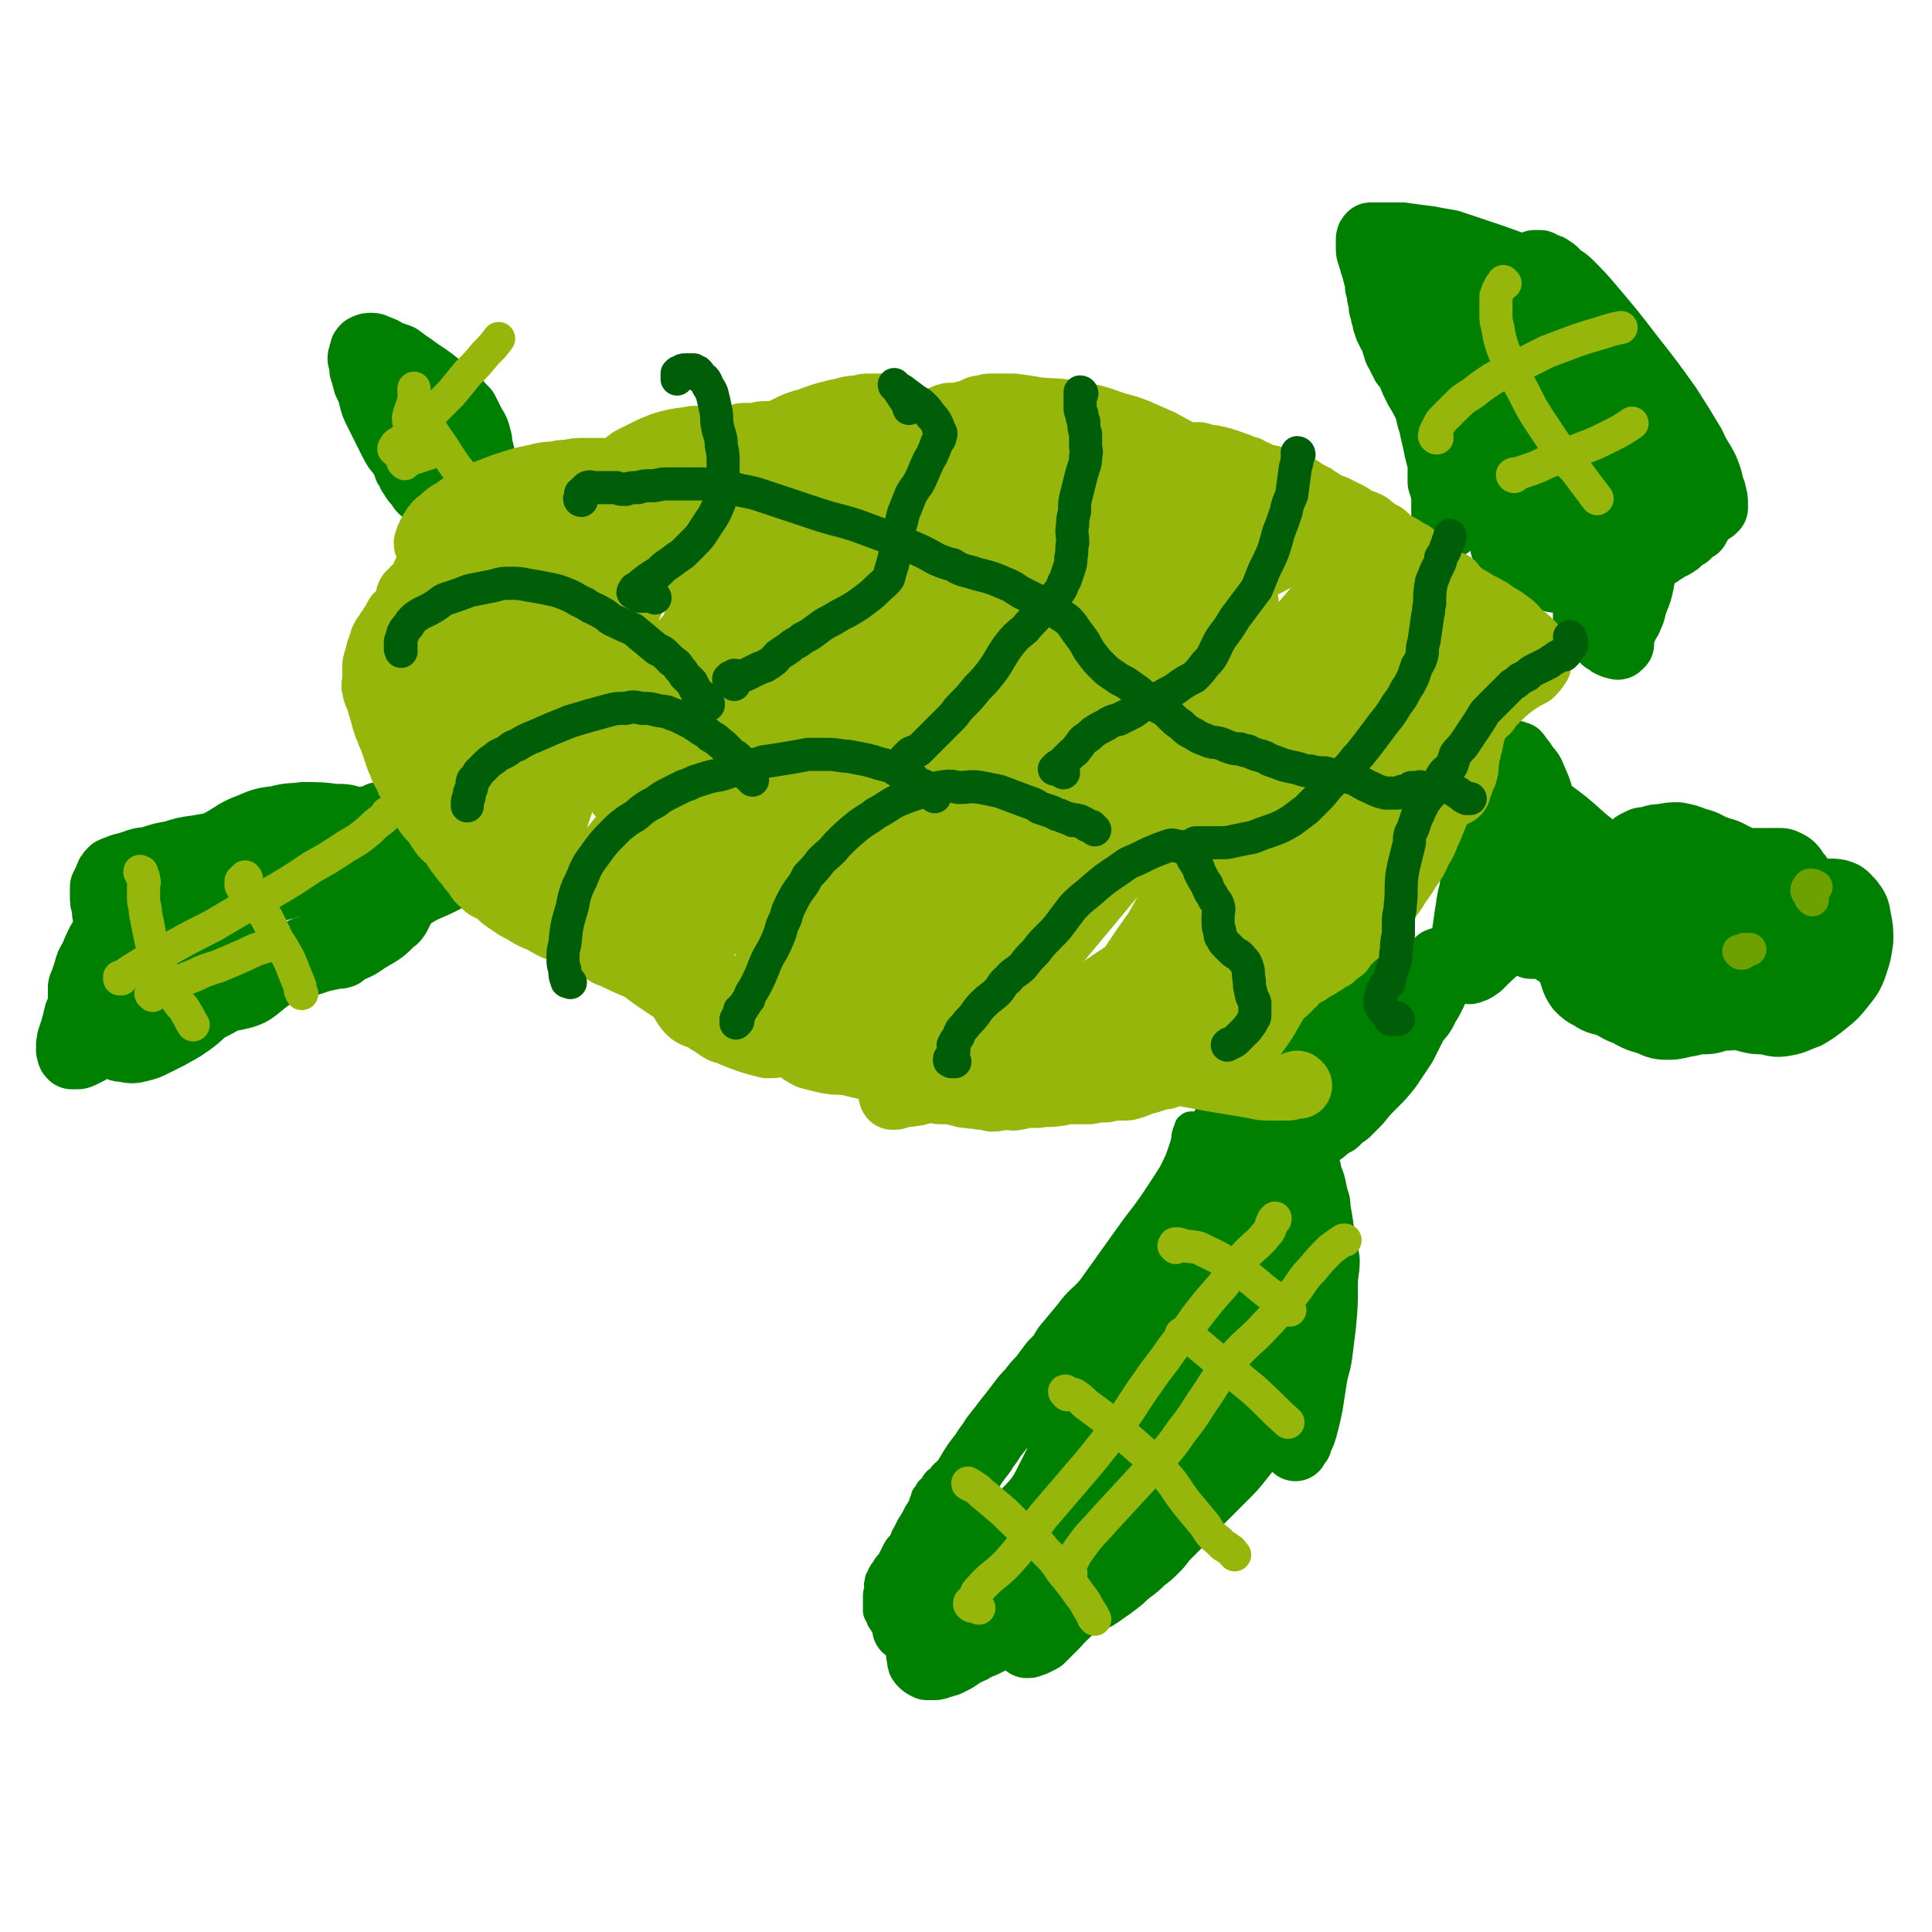 <svg viewBox='0 0 1050 1050' version='1.1' xmlns='http://www.w3.org/2000/svg' xmlns:xlink='http://www.w3.org/1999/xlink'><g fill='none' stroke='#008000' stroke-width='18' stroke-linecap='round' stroke-linejoin='round'><path d='M655,614c-1,0 -1,-1 -1,-1 -1,0 -1,0 -1,1 0,0 0,0 -1,0 0,0 0,0 -1,0 0,0 0,0 -1,0 -1,-1 -1,-1 -2,-1 -1,0 -1,0 -1,1 -2,4 -1,4 -2,8 -1,3 -1,3 -2,6 -2,6 -3,6 -5,12 -4,10 -3,11 -8,20 -2,6 -3,6 -6,12 -2,5 -2,5 -5,10 -3,4 -4,4 -7,8 -3,4 -3,3 -6,7 -3,3 -3,3 -5,7 -2,3 -2,3 -4,6 0,2 -1,2 -1,3 -1,2 0,2 -1,4 0,2 0,2 0,4 -1,3 -1,3 -1,5 0,2 0,2 0,4 -1,6 -1,6 -1,12 -1,2 -1,2 -1,4 -1,2 -1,2 -3,5 -1,2 -2,2 -4,4 -1,2 -2,1 -4,3 -2,1 -2,1 -5,3 -3,2 -3,2 -6,3 -1,1 -1,0 -2,1 -1,0 -1,0 -2,0 -2,0 -2,0 -3,0 -1,0 -1,0 -2,0 -1,0 -1,0 -2,0 -1,0 -1,0 -2,0 -1,0 -1,0 -3,1 -1,0 -1,0 -2,1 0,0 0,1 -1,1 -1,1 -1,1 -1,2 -1,1 0,1 -1,3 -1,1 -1,0 -2,1 -1,1 -1,2 -2,3 -1,1 -1,1 -3,2 -1,1 -1,1 -2,2 -2,2 -2,2 -4,3 -1,2 -1,1 -3,3 -1,1 -1,1 -3,3 -2,2 -2,1 -4,3 -2,2 -2,2 -4,3 -2,2 -2,2 -4,3 -2,2 -2,1 -4,3 -2,2 -1,2 -2,3 -1,1 -1,1 -2,1 -1,1 -1,2 -2,3 -1,1 -1,1 -2,2 0,1 0,1 -1,2 0,0 0,0 -1,1 0,2 0,2 -1,3 0,1 0,1 -1,3 -1,1 -1,2 -2,3 -2,4 -2,4 -4,7 -1,2 -1,2 -2,4 -2,3 -1,3 -3,6 -2,2 -2,2 -3,4 -1,2 -1,2 -2,4 -1,2 -1,2 -2,3 -1,1 -1,1 -2,3 -1,1 -1,1 -2,3 0,1 0,1 -1,2 0,0 0,0 0,1 -1,2 0,2 0,4 -1,2 -1,2 -1,4 0,3 0,3 0,5 0,1 0,1 0,2 0,1 0,1 1,2 1,2 0,2 2,4 0,1 1,1 2,2 2,2 2,2 5,3 3,1 3,1 6,2 2,0 2,0 5,0 2,0 2,0 5,0 3,-1 3,0 6,-1 3,0 3,0 7,-1 4,0 4,0 8,-1 7,-2 7,-2 15,-4 4,0 4,-1 7,-1 4,-1 4,-1 7,-1 3,-1 3,-1 7,-1 3,-1 3,-1 6,-1 2,-1 2,-1 5,-1 3,-1 3,-1 6,-1 3,-1 3,-1 6,-2 3,-1 3,-1 6,-3 3,-2 3,-2 6,-4 3,-3 3,-3 6,-6 2,-3 2,-3 5,-7 2,-3 2,-3 4,-7 3,-4 3,-3 6,-7 2,-4 2,-4 5,-8 2,-4 2,-4 5,-7 3,-4 3,-4 6,-8 3,-3 2,-3 5,-7 4,-4 4,-3 7,-7 3,-3 3,-3 7,-6 3,-3 3,-3 6,-6 2,-3 2,-3 5,-5 3,-3 3,-3 6,-6 2,-2 2,-2 5,-5 5,-5 5,-5 10,-11 4,-3 3,-4 7,-7 3,-4 3,-3 7,-7 4,-4 4,-3 8,-7 4,-4 4,-5 7,-9 3,-4 3,-4 6,-7 3,-4 4,-4 5,-8 3,-8 3,-9 4,-17 1,-5 1,-5 1,-10 0,-6 0,-6 -1,-12 -1,-11 -1,-12 -3,-23 0,-5 -1,-5 -2,-10 -1,-5 -1,-5 -3,-10 0,-3 -1,-3 -2,-7 0,-3 0,-3 -1,-5 0,-3 0,-3 -1,-5 0,0 0,0 0,-1 -1,-1 0,-1 0,-2 0,0 0,0 0,-1 -1,0 -1,0 -1,0 -1,1 -1,1 -1,3 '/></g>
<g fill='none' stroke='#008000' stroke-width='36' stroke-linecap='round' stroke-linejoin='round'><path d='M696,627c0,0 -1,-1 -1,-1 0,0 0,0 0,0 0,1 -1,1 -2,1 -1,0 0,1 -2,1 -1,0 -2,-1 -3,0 -1,0 -1,1 -2,3 -1,1 -1,1 -2,2 -1,4 0,5 -1,9 -2,8 -2,8 -4,17 -4,13 -4,13 -9,26 -7,14 -8,14 -17,28 -7,12 -7,12 -15,24 -6,9 -6,9 -12,18 -12,20 -12,20 -24,40 -5,8 -5,8 -11,15 -9,10 -9,10 -18,19 -3,3 -3,3 -6,6 -2,2 -2,2 -5,4 -1,1 -1,1 -3,3 -1,1 -1,1 -2,2 0,0 0,-1 0,-1 1,-2 1,-2 2,-4 2,-3 2,-3 4,-6 3,-5 3,-5 6,-10 6,-9 6,-9 11,-18 7,-12 7,-12 14,-25 8,-13 9,-12 16,-26 6,-12 6,-12 12,-25 4,-11 4,-11 9,-21 4,-9 5,-9 9,-18 5,-9 5,-9 9,-18 2,-6 1,-6 4,-12 1,-4 2,-4 4,-9 1,-3 1,-3 3,-6 0,-2 0,-2 1,-3 0,-1 0,-1 0,-2 0,-1 0,-1 0,-1 1,-1 0,-2 1,-2 0,-1 0,0 0,1 -2,3 -2,3 -4,7 -4,9 -4,9 -9,18 -9,19 -9,20 -18,39 -10,21 -10,21 -21,41 -14,26 -15,26 -30,51 -4,8 -4,8 -9,16 -6,9 -6,9 -13,17 -1,2 -1,2 -3,4 0,1 -1,0 -1,1 -1,1 -1,2 -1,3 -1,1 -2,2 -1,2 0,-1 1,-2 3,-4 3,-6 3,-6 6,-12 7,-13 7,-13 13,-25 7,-14 6,-14 13,-27 7,-13 7,-13 13,-25 7,-13 7,-13 14,-27 6,-13 6,-13 13,-26 7,-13 7,-12 14,-26 4,-8 4,-8 7,-17 4,-6 4,-6 7,-13 2,-5 2,-5 5,-9 1,-4 1,-4 3,-8 1,-3 2,-2 3,-5 1,-1 0,-2 1,-3 0,-2 0,-2 1,-4 0,0 0,0 0,0 -1,0 0,0 0,1 -1,1 -1,1 -1,2 -3,5 -3,5 -5,10 -5,8 -6,8 -11,16 -8,13 -8,13 -16,25 -7,10 -7,9 -14,19 -5,7 -5,7 -10,14 -5,7 -5,7 -10,14 -6,7 -7,6 -12,13 -5,6 -5,6 -10,12 -3,5 -3,5 -7,9 -3,4 -3,4 -6,8 -3,3 -3,3 -6,7 -3,3 -3,3 -6,7 -3,4 -3,4 -7,9 -3,4 -3,4 -7,9 -3,5 -3,4 -6,9 -4,5 -4,5 -7,10 -3,5 -3,5 -6,10 -3,4 -3,4 -5,8 -3,4 -3,4 -6,8 -2,3 -2,3 -4,7 -2,3 -2,3 -3,6 -1,2 -1,2 -2,5 -1,2 -1,2 -2,4 0,3 0,3 -1,5 0,2 1,2 1,3 0,2 0,2 0,4 0,1 0,1 0,2 0,1 0,1 0,3 0,1 0,1 0,2 0,1 0,1 0,3 0,1 0,1 1,2 0,1 0,1 1,1 0,1 0,1 1,2 0,1 0,1 1,2 1,1 0,1 2,2 1,1 2,0 3,1 2,0 2,1 3,2 2,0 2,0 4,0 2,0 2,1 4,1 2,0 2,0 4,0 1,0 1,0 3,0 2,0 2,0 4,0 2,0 3,0 5,0 2,0 2,-1 4,-1 2,-1 2,0 4,-1 3,-1 2,-2 5,-3 2,-2 2,-2 5,-3 4,-3 4,-3 8,-5 6,-5 6,-5 12,-10 8,-7 7,-7 15,-15 10,-10 10,-10 20,-20 9,-9 10,-9 19,-18 5,-5 6,-4 11,-10 7,-7 7,-7 13,-15 6,-8 7,-8 12,-16 4,-7 4,-7 7,-15 3,-8 3,-8 4,-16 2,-8 2,-8 2,-16 1,-4 0,-4 1,-9 0,-4 0,-4 0,-8 0,-2 0,-2 0,-5 0,-3 -1,-3 0,-6 0,-3 0,-3 0,-6 1,-4 0,-4 1,-8 0,-5 0,-5 1,-9 0,-4 0,-4 1,-8 1,-3 1,-3 2,-7 1,-3 1,-3 2,-5 1,-3 0,-3 1,-5 1,-1 1,-1 1,-3 1,0 1,0 1,-1 1,0 1,0 1,-1 1,0 1,0 1,-1 1,0 1,0 1,0 1,1 0,2 0,3 -1,3 -1,3 -3,7 -7,13 -7,13 -14,27 -10,19 -9,19 -19,38 -7,16 -8,15 -15,31 -6,12 -6,12 -11,24 -6,13 -6,13 -12,26 -5,12 -4,13 -10,25 -5,11 -5,11 -11,22 -4,9 -4,9 -8,18 -3,5 -3,5 -5,9 -2,4 -2,4 -4,8 -1,2 -2,2 -3,3 -1,1 -1,1 -1,1 -1,1 -2,2 -2,2 0,0 0,-1 0,-2 1,-2 2,-2 3,-4 3,-7 3,-7 6,-14 8,-17 9,-17 17,-35 9,-18 8,-19 16,-37 7,-13 7,-13 14,-26 6,-11 6,-11 13,-23 6,-11 6,-11 11,-21 5,-10 5,-10 10,-19 5,-9 5,-9 9,-18 5,-9 4,-9 9,-18 3,-9 3,-9 7,-17 2,-5 2,-5 5,-9 1,-3 2,-2 3,-5 1,-1 1,-1 2,-2 0,-1 0,-2 1,-2 0,-1 0,-1 1,0 0,0 1,0 1,0 -1,2 -1,3 -2,5 -3,4 -3,4 -5,9 -5,10 -5,10 -10,20 -1,2 -1,2 -2,3 '/><path d='M207,444c0,0 -1,-1 -1,-1 0,0 0,0 0,0 -2,1 -2,1 -4,2 -2,0 -3,0 -4,1 -3,1 -2,2 -4,3 -4,1 -4,0 -8,2 -4,1 -4,2 -9,3 -7,1 -7,0 -15,1 -6,0 -6,1 -13,1 -7,1 -7,0 -15,1 -7,1 -7,1 -14,2 -7,1 -7,1 -13,2 -7,1 -7,1 -13,3 -6,1 -6,1 -12,3 -4,1 -4,0 -9,2 -3,1 -3,1 -7,2 -2,1 -3,1 -5,2 -2,2 -2,2 -3,5 -1,2 -1,2 -2,4 0,2 0,3 0,5 0,3 0,3 1,6 0,3 0,3 1,7 1,4 1,4 2,7 1,4 2,4 3,8 2,4 1,4 3,7 3,4 3,4 6,7 3,2 3,2 7,4 3,2 4,2 8,3 5,1 5,1 10,1 5,0 5,0 11,0 6,0 6,0 12,-2 22,-5 22,-5 43,-12 13,-5 13,-5 25,-12 18,-11 18,-13 36,-24 8,-5 8,-4 16,-8 6,-3 6,-4 12,-7 4,-3 4,-2 8,-5 2,-1 2,-1 5,-3 2,-2 2,-2 4,-4 1,-2 1,-2 1,-3 0,-2 0,-2 0,-3 -1,-2 -1,-2 -2,-3 -5,-1 -5,-1 -11,-1 -4,0 -4,1 -9,1 -5,1 -5,1 -10,2 -5,1 -5,2 -11,3 -5,2 -5,1 -11,2 -5,1 -5,1 -10,2 -4,1 -4,1 -9,3 -4,2 -4,2 -9,4 -5,2 -5,2 -10,4 -5,2 -5,2 -9,4 -6,3 -6,3 -12,6 -5,2 -5,1 -10,3 -5,3 -5,3 -10,5 -5,3 -5,2 -10,5 -4,2 -4,2 -8,5 -4,2 -4,2 -7,5 -2,3 -2,3 -5,5 -1,3 -2,3 -3,6 0,2 0,2 1,4 0,2 1,2 3,4 4,2 4,3 9,4 10,1 10,2 21,0 26,-4 26,-4 52,-11 6,-2 6,-3 11,-6 7,-4 7,-4 13,-10 1,0 1,-1 2,-2 1,-2 1,-2 2,-4 0,-2 -1,-2 -2,-3 -2,-3 -2,-2 -4,-5 -3,-2 -2,-3 -5,-5 -5,-3 -5,-2 -10,-4 -5,-3 -5,-3 -10,-5 -5,-3 -5,-3 -11,-4 -7,-2 -7,-2 -14,-3 -7,-1 -7,-1 -14,-1 -8,0 -8,1 -15,3 -10,3 -10,2 -19,7 -11,7 -12,7 -22,15 -6,6 -5,6 -11,13 -3,5 -4,5 -7,10 -2,3 -2,4 -3,8 -1,3 -1,3 -1,6 0,3 -1,3 0,5 2,4 3,4 6,6 3,2 4,1 7,1 10,0 11,-1 21,-2 15,-2 15,-2 29,-5 16,-4 16,-5 31,-11 12,-4 12,-4 23,-10 9,-5 10,-5 18,-12 5,-4 4,-5 8,-10 3,-5 3,-5 7,-10 2,-3 3,-3 5,-7 1,-3 0,-3 0,-6 0,-3 0,-3 -1,-5 -1,-3 -2,-3 -5,-5 -3,-2 -3,-2 -6,-3 -10,-3 -10,-3 -20,-6 -5,-2 -5,-2 -11,-2 -8,-1 -9,-1 -17,-1 -7,1 -7,0 -14,2 -8,1 -8,1 -15,4 -8,3 -8,4 -15,8 -8,4 -8,5 -15,10 -7,4 -8,3 -14,9 -7,5 -6,6 -11,12 -5,6 -6,5 -11,11 -4,5 -4,5 -7,10 -3,5 -3,5 -6,10 -1,3 -1,3 -3,6 -1,2 -1,2 -1,5 -1,2 -1,3 0,5 0,4 1,4 3,7 1,1 1,1 2,3 2,2 2,2 3,4 2,1 1,2 3,3 3,1 3,1 5,2 4,1 4,1 8,2 3,0 4,0 8,0 6,-1 6,-1 12,-3 6,-1 6,-1 13,-4 6,-2 6,-2 11,-5 9,-4 9,-4 17,-8 6,-4 6,-4 13,-7 5,-4 5,-4 11,-8 5,-3 5,-2 9,-6 4,-3 4,-4 8,-8 2,-3 2,-3 4,-6 2,-3 2,-3 3,-5 2,-3 1,-3 2,-5 1,-2 1,-2 2,-4 1,-2 1,-2 1,-5 0,-1 -1,-1 -1,-1 -1,-2 -1,-2 -2,-3 -3,-2 -3,-2 -6,-3 -6,-1 -6,-1 -12,-2 -7,0 -7,-1 -14,0 -10,2 -10,2 -19,5 -10,3 -10,3 -19,7 -10,4 -10,4 -18,9 -11,8 -11,8 -22,16 -3,2 -3,3 -5,6 -4,4 -5,5 -6,9 -1,2 0,2 2,4 1,2 1,2 4,3 6,3 6,3 14,5 10,2 10,2 20,4 10,1 11,3 21,1 10,-2 10,-4 18,-10 5,-3 5,-4 10,-8 '/><path d='M236,272c0,0 -1,-1 -1,-1 0,0 1,0 1,1 1,0 0,0 0,0 0,0 0,0 -1,0 0,-1 0,-2 -1,-3 0,-1 -1,0 -2,-1 -2,-1 -2,-1 -3,-2 -1,-1 -1,-2 -2,-3 -2,-2 -2,-2 -3,-4 -2,-2 -1,-3 -3,-5 -1,-4 -2,-4 -3,-7 -3,-3 -3,-3 -5,-7 -2,-4 -2,-4 -4,-8 -2,-4 -2,-4 -4,-8 -2,-4 -2,-4 -3,-8 -1,-4 -1,-4 -3,-8 -1,-4 -1,-4 -2,-7 0,-3 0,-3 -1,-6 0,-1 0,-1 1,-2 0,0 -1,-1 0,-1 0,-2 0,-2 1,-3 2,-1 2,-1 4,-1 2,0 2,1 3,1 3,1 3,1 6,3 3,1 3,1 6,2 4,3 4,3 7,5 8,6 8,5 15,11 4,3 4,3 8,6 3,4 3,4 6,7 2,4 2,4 4,8 2,3 2,3 3,7 1,3 0,3 1,6 1,3 1,3 1,6 0,1 0,1 1,3 0,1 0,1 0,2 0,1 -1,2 0,3 0,1 0,1 0,2 0,0 0,1 0,1 -1,0 -1,-1 -2,-1 -1,-2 -1,-2 -3,-3 -2,-3 -2,-3 -4,-6 -5,-6 -5,-6 -10,-11 -7,-7 -7,-7 -14,-13 -2,-3 -2,-3 -6,-5 -5,-3 -5,-3 -10,-6 -1,0 -1,0 -2,0 0,0 -1,1 0,1 0,0 0,0 1,1 1,1 1,2 2,3 2,2 2,2 5,4 3,3 2,3 5,7 3,3 4,3 7,7 3,4 3,4 5,8 5,7 5,7 8,14 1,2 1,2 1,4 1,2 0,2 1,4 0,2 1,3 1,4 0,0 -1,0 -1,-1 -1,-2 -1,-2 -2,-5 -1,-3 -1,-3 -2,-6 -3,-5 -2,-6 -4,-11 -3,-5 -3,-5 -6,-11 -2,-5 -2,-5 -5,-11 -1,-2 -1,-2 -2,-4 -1,-2 -1,-2 -2,-3 -1,-3 -2,-3 -3,-5 0,0 0,0 0,0 1,1 1,1 2,3 3,4 3,4 5,8 3,4 3,4 5,8 '/><path d='M127,467c0,0 0,-1 -1,-1 0,0 0,0 -1,0 -2,0 -2,0 -4,0 -4,0 -4,0 -8,0 -4,1 -4,1 -8,2 -5,2 -5,2 -9,4 -5,2 -5,2 -9,5 -4,2 -4,2 -8,6 -3,3 -3,3 -6,7 -3,4 -4,4 -7,9 -3,4 -3,4 -5,9 -3,4 -2,4 -5,8 -2,5 -2,5 -4,10 -2,4 -2,4 -3,8 -2,4 -2,4 -3,9 -2,4 -2,4 -4,8 -1,4 -1,4 -2,8 -1,3 -1,3 -2,6 0,1 0,1 0,2 -1,1 0,1 0,2 0,1 -1,1 0,3 0,1 0,1 1,2 1,0 2,0 3,0 1,0 1,0 3,-1 2,-1 2,-1 4,-2 3,-2 3,-2 7,-3 18,-10 18,-10 37,-19 12,-5 12,-5 24,-9 10,-4 10,-4 19,-7 17,-6 17,-5 33,-10 6,-2 6,-2 11,-3 3,-1 3,0 6,-1 1,-1 1,-1 2,-2 1,-1 1,-1 1,-1 0,-1 0,-1 -1,-1 -1,-1 -1,-1 -2,-1 -1,-1 -1,-1 -3,-1 -2,0 -2,0 -4,0 -3,0 -3,0 -6,1 -4,1 -4,1 -7,2 -5,2 -5,2 -9,4 -5,2 -5,2 -10,5 -5,2 -5,2 -10,6 -6,4 -6,4 -12,8 -6,5 -6,5 -12,9 -5,4 -5,5 -11,9 -4,3 -5,3 -10,6 -4,2 -4,2 -8,4 -4,2 -4,2 -8,3 -4,1 -4,1 -9,0 -2,0 -2,0 -3,-1 -3,-2 -3,-2 -6,-5 -3,-3 -3,-3 -6,-6 -1,-2 -2,-2 -3,-3 -1,-2 -1,-2 -2,-3 -1,-2 -1,-2 -2,-4 -1,-2 -1,-2 -1,-4 0,-2 0,-2 0,-3 0,-2 0,-2 0,-4 0,-2 1,-2 1,-3 1,-3 1,-3 2,-6 1,-4 1,-4 3,-7 2,-5 2,-5 4,-9 3,-5 3,-5 6,-9 3,-6 3,-6 7,-11 4,-5 4,-5 9,-9 4,-4 4,-4 9,-7 6,-4 6,-4 11,-6 3,-2 4,-2 7,-3 2,-1 2,-1 4,-2 1,-1 1,-1 2,-1 2,-1 2,0 3,0 1,-1 1,0 2,0 1,0 1,-1 1,0 1,0 1,0 1,1 0,2 0,2 -1,3 -2,3 -2,3 -3,5 -3,3 -3,3 -5,6 -6,9 -6,9 -12,18 '/><path d='M787,286c0,0 -1,-1 -1,-1 0,0 1,1 1,1 0,-1 -1,-1 -1,-2 -1,-2 -1,-2 -1,-3 0,-3 0,-3 0,-6 0,-3 0,-3 0,-6 -1,-4 -1,-4 -2,-7 0,-4 0,-4 0,-7 0,-4 0,-4 -1,-7 -1,-4 -1,-4 -2,-9 -1,-4 -1,-4 -2,-9 -2,-5 -1,-5 -3,-10 -2,-4 -2,-4 -5,-9 -2,-4 -2,-4 -4,-9 -1,-2 -1,-2 -3,-4 0,-1 0,-1 -1,-2 -1,-2 -1,-2 -2,-4 0,-1 -1,-1 -1,-2 0,-1 0,-1 0,-2 0,-1 -1,-1 -1,-1 0,-1 0,-1 0,-1 0,-1 0,-1 0,-1 -1,-1 -1,-1 -1,-2 -1,-1 -1,-1 -2,-3 0,-1 0,-1 -1,-2 0,-1 0,-1 -1,-3 0,-2 0,-2 -1,-4 0,-2 0,-2 -1,-4 0,-3 0,-3 -1,-6 0,-2 0,-2 -1,-5 0,-3 0,-3 -1,-6 -1,-4 -1,-4 -2,-7 0,-2 -1,-2 -1,-4 -1,-2 -1,-2 -1,-5 0,-2 0,-2 0,-3 0,-2 0,-2 1,-3 1,0 1,0 2,0 1,0 1,0 1,0 2,0 2,0 3,0 3,0 3,0 7,0 2,0 2,0 4,0 7,1 7,1 15,2 5,1 5,1 11,2 6,2 6,2 12,4 12,4 12,4 23,8 6,3 6,3 11,6 4,2 4,2 8,5 3,2 3,2 5,5 2,2 3,1 4,4 1,3 1,3 2,7 0,3 -1,3 -1,5 0,3 -1,3 -1,7 0,4 0,4 0,9 -1,5 -1,5 0,10 0,5 -1,5 0,10 0,5 0,5 2,10 1,5 1,5 2,10 2,5 2,5 4,10 1,4 1,4 3,8 3,8 3,8 6,15 2,5 2,5 4,11 2,4 2,4 3,9 0,3 -1,3 -1,5 0,3 0,3 0,5 -1,6 -1,6 -2,12 -1,3 -1,2 -2,5 -1,3 0,3 -1,6 -1,3 -1,3 -3,6 0,1 -1,1 -2,3 0,0 0,0 0,1 -1,1 -1,1 -2,2 0,1 0,1 0,2 0,0 0,0 0,1 0,0 0,0 0,1 0,0 0,0 0,1 0,0 0,0 0,1 0,1 0,1 0,2 0,1 1,1 1,1 1,0 1,0 1,1 1,1 1,1 2,2 1,1 1,1 2,2 1,1 1,1 2,2 1,1 1,1 2,2 1,0 1,0 2,1 0,0 0,0 1,1 0,0 0,0 1,0 1,1 1,1 2,1 1,0 1,1 2,0 0,0 0,0 1,-1 0,-2 0,-2 0,-4 1,-3 1,-3 2,-5 1,-3 2,-3 3,-6 2,-4 1,-4 3,-9 2,-5 2,-5 3,-10 1,-6 1,-6 2,-12 1,-6 2,-6 2,-11 1,-6 1,-7 0,-13 0,-6 -1,-6 -2,-12 -1,-5 0,-5 -2,-10 -1,-4 -1,-4 -3,-9 -2,-4 -2,-4 -4,-8 -3,-3 -3,-3 -6,-6 -3,-3 -3,-3 -5,-6 -3,-2 -3,-2 -6,-5 -3,-2 -3,-2 -5,-5 -3,-2 -2,-3 -5,-5 -1,-2 -2,-2 -3,-3 -2,-2 -2,-2 -3,-4 -1,-1 -2,-1 -2,-2 -1,-1 0,-1 0,-2 0,0 0,0 0,-1 0,0 0,0 0,-1 0,0 0,1 1,1 1,0 1,0 2,0 0,0 0,0 1,0 2,2 2,2 3,3 1,2 1,2 3,4 1,2 1,2 2,4 2,3 2,3 4,6 1,4 1,4 3,9 1,5 1,5 3,9 2,6 2,6 4,11 2,5 1,5 3,10 1,5 1,5 2,10 0,3 0,3 0,7 0,3 0,3 0,7 0,3 -1,3 -1,6 0,3 1,3 1,6 -1,4 -1,4 -1,7 -1,3 -1,2 -2,5 -1,3 -1,3 -2,6 -1,1 -1,1 -2,3 0,0 0,1 0,1 -1,1 -1,1 -1,1 0,1 -1,1 -1,1 0,1 0,1 0,1 0,1 0,1 0,1 0,1 0,1 0,1 0,1 0,1 0,2 0,0 0,0 0,1 0,1 0,1 0,2 0,0 0,1 0,1 1,1 1,1 1,1 1,1 1,1 1,1 1,1 1,1 2,1 0,1 0,1 0,1 1,0 1,0 1,1 0,0 0,1 0,1 -1,-1 -1,-2 -2,-4 -2,-4 -2,-4 -3,-8 -4,-10 -3,-10 -6,-20 -5,-15 -4,-15 -10,-29 -6,-17 -6,-17 -14,-32 -9,-16 -9,-16 -19,-32 -10,-16 -10,-16 -22,-30 -9,-12 -10,-11 -20,-22 -7,-7 -7,-7 -16,-15 -4,-4 -4,-4 -9,-7 -2,-1 -2,-1 -4,-1 -1,0 -1,-1 -1,0 0,0 0,1 1,2 1,2 1,2 2,4 1,2 0,3 2,6 1,3 2,3 3,7 2,4 1,4 3,9 2,5 2,5 4,10 2,6 2,6 4,12 3,6 4,6 7,13 4,9 3,9 7,18 4,10 4,10 8,19 4,8 4,8 7,16 2,5 2,5 5,11 2,5 2,5 5,9 3,5 3,5 6,9 4,4 5,3 9,7 5,3 5,3 9,6 4,2 4,2 9,4 3,2 3,2 7,4 3,1 4,1 6,1 2,-1 2,-2 2,-4 0,-3 0,-4 -1,-7 -3,-7 -4,-7 -8,-14 -7,-12 -8,-12 -15,-23 -8,-13 -9,-13 -17,-27 -6,-9 -6,-8 -11,-18 -4,-8 -5,-8 -8,-16 -3,-7 -3,-7 -5,-15 -2,-4 -2,-4 -3,-8 -1,-4 -1,-4 -2,-7 0,-1 0,-1 -1,-2 0,-1 0,-1 0,-2 0,0 0,0 0,-1 0,0 0,0 0,0 0,0 0,0 1,0 2,1 2,1 4,3 4,4 4,4 8,8 9,10 9,10 17,21 11,16 11,16 21,33 8,14 8,14 16,29 8,13 7,13 15,26 4,7 4,7 9,13 3,5 3,4 6,9 1,1 0,1 1,2 0,1 1,1 1,2 0,1 0,1 0,1 -1,0 -1,0 -3,-1 -2,-2 -2,-2 -4,-3 -3,-3 -3,-3 -5,-7 -4,-6 -4,-6 -7,-13 -6,-14 -6,-14 -10,-28 -5,-16 -4,-17 -8,-34 -3,-13 -3,-13 -6,-26 -3,-10 -3,-10 -5,-20 -2,-6 -2,-6 -3,-13 -1,-4 -1,-4 -1,-8 0,-2 0,-2 0,-3 0,-1 0,-1 0,-2 1,-1 1,-1 1,-2 0,0 0,0 1,0 1,0 1,0 2,0 1,1 1,1 3,2 2,0 2,0 3,1 2,1 2,1 3,3 4,3 4,2 7,5 6,6 6,6 12,13 11,13 11,13 21,26 11,14 11,14 21,28 7,11 7,11 13,21 3,7 4,7 7,13 2,5 2,5 3,10 1,2 1,2 1,3 1,3 1,3 1,6 0,0 0,0 0,1 0,0 0,0 0,1 -1,0 -1,1 -1,1 -1,0 -1,-1 -1,0 -1,0 -1,0 -1,1 -1,1 -1,1 -1,1 -1,1 -1,1 -2,2 -1,1 -1,0 -2,2 -1,1 0,1 -1,2 -1,1 -1,1 -1,2 -2,1 -2,1 -3,2 -1,1 -1,1 -2,2 -2,1 -2,1 -4,2 -1,2 -1,2 -3,3 -1,1 -2,1 -4,2 -1,1 -1,1 -3,2 -1,1 -1,1 -3,2 -2,1 -2,1 -4,2 -1,1 -2,1 -3,2 -2,0 -2,1 -4,2 -3,0 -3,0 -6,1 -2,0 -2,0 -5,1 -2,1 -2,2 -5,2 -3,1 -3,1 -5,1 -3,1 -3,1 -5,1 -3,0 -3,0 -6,0 -3,0 -3,1 -6,1 -2,0 -2,0 -5,0 -3,0 -3,-1 -6,-1 -3,-1 -3,0 -5,-1 -3,-1 -3,-2 -5,-3 -2,-1 -2,-1 -4,-3 -1,-1 -1,-1 -3,-2 -1,-1 -1,-1 -3,-3 -1,-1 -1,-1 -1,-2 -1,-1 -1,-1 -2,-3 0,-1 0,-1 0,-2 0,-1 -1,-2 0,-2 0,-2 0,-2 1,-3 1,-1 1,-1 2,-2 2,-2 2,-2 5,-4 2,-2 2,-2 4,-3 '/><path d='M710,619c0,-1 -1,-1 -1,-1 0,-1 1,0 1,0 1,0 0,1 0,1 1,0 1,0 2,0 0,0 0,0 1,0 0,0 1,0 1,-1 2,-1 2,-1 3,-2 2,-1 2,-1 4,-3 3,-2 3,-2 5,-3 3,-3 3,-3 6,-5 3,-3 3,-3 6,-6 4,-5 4,-5 9,-10 4,-4 4,-4 8,-9 4,-6 4,-6 8,-12 3,-6 3,-6 6,-12 3,-4 4,-4 6,-9 2,-3 2,-3 4,-7 1,-3 2,-3 3,-7 1,-1 1,-1 1,-3 1,-2 1,-2 2,-4 0,-1 0,-1 0,-2 -1,0 0,0 0,-1 0,-1 0,-1 0,-1 -1,0 -1,0 -2,0 -1,0 -1,0 -2,1 -1,1 -1,1 -2,2 -1,2 -2,2 -3,3 -2,2 -2,3 -4,4 -5,4 -5,4 -10,8 -5,4 -5,4 -10,9 -4,3 -4,3 -8,7 -5,4 -5,4 -9,8 -5,4 -5,5 -10,9 -4,3 -5,3 -9,6 -5,4 -5,4 -9,7 -2,2 -2,3 -5,4 -3,2 -3,2 -7,4 -2,1 -2,1 -4,3 0,0 0,0 -1,1 0,0 0,-1 0,-1 0,-1 0,-1 1,-1 1,-1 1,-1 2,-2 2,-2 2,-2 4,-4 3,-2 3,-2 5,-5 4,-4 4,-4 7,-7 5,-5 5,-4 9,-9 4,-5 4,-5 8,-11 4,-5 4,-5 7,-10 3,-4 4,-4 7,-8 1,-3 1,-3 3,-6 1,-1 1,-1 2,-2 1,0 1,0 1,-1 1,-1 1,-1 1,-2 0,0 0,-1 0,-1 -1,1 -1,2 -1,4 -1,1 -1,1 -2,3 -2,2 -2,2 -3,4 -1,3 -1,3 -2,6 -2,4 -2,3 -5,7 0,1 0,1 0,2 '/><path d='M701,666c0,0 0,-1 -1,-1 -1,-1 -1,0 -2,-1 -1,-1 -1,-1 -2,-3 -1,-2 -1,-2 -2,-4 -1,-2 -2,-2 -1,-4 0,-2 0,-2 1,-3 1,-1 2,-1 3,-1 2,-1 3,-1 5,0 3,1 3,2 6,3 3,2 3,2 5,4 2,4 2,5 3,9 2,5 2,5 3,9 1,5 1,5 2,11 0,6 -1,6 -1,13 0,11 0,11 -1,22 -1,8 -1,8 -2,16 -1,7 -2,7 -3,14 -1,6 -1,7 -2,13 -1,5 -1,5 -2,9 -1,4 -1,4 -2,7 -1,2 -1,2 -2,4 0,1 0,1 0,1 -1,1 -1,1 -1,1 -1,1 -1,2 -1,2 0,0 0,0 0,0 -1,-2 -1,-2 -2,-3 0,-4 -1,-4 -1,-7 -1,-4 -1,-4 -1,-8 -1,-7 -2,-7 -3,-13 -1,-7 -1,-7 -2,-13 -1,-8 0,-8 -1,-16 0,-6 0,-6 0,-12 0,-7 -1,-7 0,-13 0,-6 0,-6 1,-11 1,-5 1,-5 2,-10 0,-4 0,-4 1,-7 0,-1 -1,-1 0,-3 0,-2 0,-2 0,-5 1,-1 2,-3 1,-3 0,1 -1,2 -1,3 -2,5 -1,5 -3,9 -7,15 -7,15 -15,29 -10,21 -10,21 -20,41 -12,22 -12,22 -24,43 -9,16 -9,15 -19,31 -8,14 -7,14 -16,28 -7,11 -7,12 -15,23 -5,7 -6,6 -12,13 -4,4 -4,4 -8,8 -2,1 -2,1 -4,2 -2,0 -2,1 -3,1 0,0 0,0 -1,0 0,0 0,0 -1,-1 0,-1 0,-1 0,-3 1,-4 2,-4 3,-8 3,-7 3,-7 6,-15 4,-14 4,-14 9,-28 6,-16 5,-16 11,-32 5,-14 5,-14 10,-27 4,-9 4,-9 8,-18 2,-6 2,-6 5,-11 2,-4 2,-4 4,-7 1,-2 1,-2 2,-4 0,-1 0,-1 1,-2 1,-2 1,-2 3,-3 0,0 1,0 1,1 -1,1 -1,1 -1,3 -4,5 -4,5 -8,11 -7,12 -7,12 -14,24 -11,18 -11,18 -23,36 -8,12 -9,12 -17,24 -6,8 -6,8 -11,16 -3,4 -3,5 -6,9 -2,4 -2,4 -5,8 -1,2 -1,2 -2,4 0,2 -1,2 -1,3 0,1 0,1 0,1 0,1 0,2 0,3 1,0 1,0 2,0 1,0 1,0 2,0 1,-1 1,-2 3,-2 1,-1 1,-1 3,-2 2,-1 2,0 4,-2 2,-1 2,-2 3,-3 3,-2 3,-2 5,-4 4,-4 4,-4 7,-8 4,-5 4,-5 9,-10 8,-9 7,-9 15,-17 10,-11 10,-11 20,-22 10,-10 9,-10 19,-21 6,-7 6,-7 13,-14 5,-5 5,-6 11,-11 4,-5 4,-5 8,-9 4,-4 4,-4 8,-8 3,-3 3,-3 6,-7 4,-4 4,-3 8,-7 3,-4 3,-4 6,-8 4,-3 4,-3 7,-6 3,-2 3,-2 6,-5 3,-2 3,-2 5,-3 2,-1 2,-1 3,-2 1,-1 1,-1 1,-1 1,-1 1,-1 2,-1 1,0 1,0 1,0 1,0 1,0 1,0 1,0 1,0 1,0 1,0 1,1 1,1 1,2 1,2 1,3 1,1 2,1 3,2 0,1 -1,1 -1,3 0,2 1,2 1,4 -1,3 -1,3 -2,6 -1,4 0,4 -2,8 -1,4 -1,4 -3,9 -3,5 -3,5 -6,11 -5,8 -5,8 -11,17 -4,7 -5,6 -10,13 -4,6 -4,6 -8,11 -4,5 -4,5 -9,10 -4,4 -4,4 -8,8 -4,4 -4,4 -8,8 -4,4 -3,4 -7,8 -4,4 -4,4 -8,8 -3,3 -2,3 -6,7 -3,3 -3,3 -7,6 -3,3 -3,3 -7,6 -4,3 -3,3 -7,6 -4,3 -4,3 -7,5 -4,3 -4,3 -9,5 -3,1 -4,1 -7,3 -4,1 -4,1 -8,2 -4,2 -4,2 -8,3 -4,0 -4,0 -8,0 -3,1 -3,1 -6,1 -4,1 -4,1 -8,1 -3,1 -3,0 -6,1 -3,0 -3,0 -6,1 -3,0 -3,0 -7,0 -3,0 -3,1 -6,1 -3,0 -3,0 -6,0 -3,0 -3,0 -6,1 -2,0 -2,0 -5,1 -2,0 -2,0 -4,0 -1,0 -1,0 -2,0 -1,0 -1,0 -1,0 -1,0 -1,0 -2,0 0,0 0,0 -1,0 0,0 0,0 -1,0 0,0 -1,0 -1,0 0,0 0,0 1,-1 1,-1 1,-1 2,-3 2,-1 2,-1 4,-2 1,-1 1,-1 3,-2 2,-2 2,-2 4,-4 3,-3 3,-3 5,-5 4,-4 4,-4 7,-8 7,-6 6,-7 13,-13 10,-8 10,-8 20,-16 8,-6 8,-6 15,-11 6,-4 6,-4 11,-8 6,-5 6,-4 11,-9 5,-4 5,-4 10,-8 5,-4 5,-4 10,-8 5,-4 5,-4 9,-8 4,-4 4,-4 8,-8 4,-4 4,-4 7,-8 2,-3 2,-4 4,-7 2,-4 3,-4 5,-8 1,-3 0,-3 2,-6 0,-3 1,-3 2,-6 0,-2 0,-2 1,-5 1,-2 1,-2 1,-4 1,-1 0,-1 0,-3 0,0 0,0 0,-1 0,-1 0,-1 0,-2 0,-1 1,-2 0,-3 0,-1 0,-1 -1,-2 -1,0 -1,0 -2,0 -2,1 -2,1 -4,3 -2,2 -2,2 -4,4 -2,2 -3,1 -5,4 -6,6 -6,7 -12,13 -8,10 -9,10 -17,20 -9,13 -9,13 -18,26 -8,11 -8,12 -16,23 -6,8 -6,8 -13,15 -5,6 -5,5 -10,11 -5,5 -4,5 -9,11 -3,4 -3,4 -6,8 -3,3 -3,3 -6,6 -2,2 -2,1 -4,4 -2,2 -1,2 -3,4 -1,2 -1,1 -3,3 -1,1 -1,2 -2,3 -1,1 -1,2 -2,3 -1,0 -1,0 -2,1 -1,1 -1,1 -2,3 -1,1 -1,1 -2,2 -1,1 0,2 -1,3 -1,1 -1,1 -2,2 -1,1 -1,1 -1,2 0,1 0,1 0,2 0,1 0,1 0,1 -1,1 0,1 0,2 0,1 0,1 0,3 0,1 -1,1 0,2 0,0 0,0 0,1 0,2 0,2 1,3 1,1 1,1 3,2 1,0 2,0 3,0 2,0 2,0 4,-1 2,0 2,-1 4,-1 2,-1 2,-1 4,-2 3,-2 3,-2 6,-4 3,-1 3,-1 6,-3 3,-1 3,-1 7,-3 5,-4 6,-3 11,-7 10,-7 10,-7 19,-14 9,-7 9,-7 18,-15 8,-7 8,-7 15,-14 5,-5 5,-6 11,-10 6,-5 6,-5 12,-9 5,-5 5,-5 10,-9 4,-4 4,-4 8,-8 3,-3 3,-3 6,-6 3,-4 3,-4 6,-8 3,-5 3,-4 6,-9 3,-4 3,-4 5,-9 2,-3 2,-3 4,-7 2,-4 2,-5 3,-9 2,-3 2,-3 3,-6 2,-2 2,-2 3,-5 0,-2 0,-3 1,-5 0,-2 0,-2 1,-3 0,-3 0,-3 0,-6 -1,0 0,0 0,-1 '/><path d='M836,462c0,0 -1,-1 -1,-1 0,0 0,0 1,0 0,0 0,-1 0,-2 -1,-1 -1,-1 -1,-3 -1,-2 -1,-2 -2,-4 -2,-3 -3,-3 -5,-6 -3,-3 -3,-2 -6,-5 -2,-3 -1,-3 -3,-6 -1,-2 -1,-2 -3,-4 -1,-2 -1,-2 -1,-4 -1,-2 -1,-2 -1,-3 -1,-1 -1,-1 -1,-2 -1,-1 -1,-1 -1,-2 0,0 0,0 0,0 1,0 1,0 2,0 1,0 1,0 2,1 2,1 2,1 3,2 4,3 4,3 7,5 7,6 7,6 14,11 11,8 11,8 21,17 9,7 9,8 18,15 6,5 6,4 12,8 3,2 3,2 6,3 3,2 3,2 6,2 2,0 2,0 3,-1 2,-1 2,-1 3,-2 1,-2 1,-2 3,-3 1,-2 1,-2 3,-3 1,-1 1,-2 3,-3 3,-1 3,-1 6,-2 3,-1 3,0 7,0 3,-1 3,-1 7,-1 4,-1 4,0 8,0 3,0 3,-1 7,-1 3,0 3,0 6,0 2,0 2,0 4,0 2,0 2,0 4,0 2,0 2,0 4,1 2,1 2,1 3,2 1,1 1,1 2,3 2,2 2,2 3,4 1,2 1,2 2,4 1,3 1,3 1,6 1,3 1,3 1,6 1,3 1,3 1,6 1,4 0,4 1,8 0,4 0,4 1,8 0,3 -1,3 0,5 0,3 0,3 0,6 0,1 1,1 0,3 0,1 0,1 0,1 -1,1 0,1 0,1 -1,1 -1,1 -2,2 0,0 1,0 0,1 -1,0 -1,0 -2,1 -1,1 -1,1 -2,2 -1,1 0,1 -1,2 -1,1 -1,1 -2,2 -1,1 -1,1 -3,2 -1,1 -1,1 -3,1 -2,1 -2,2 -4,2 -3,1 -3,1 -6,1 -4,1 -4,1 -8,2 -4,1 -4,1 -8,2 -4,1 -4,1 -9,1 -5,1 -5,2 -10,2 -3,0 -3,-1 -7,-1 -3,-1 -3,-1 -7,-1 -4,-1 -4,-1 -7,-3 -4,-1 -4,-1 -8,-2 -3,-2 -3,-2 -6,-4 -4,-2 -4,-2 -7,-4 -5,-2 -5,-2 -9,-4 -3,-2 -3,-2 -7,-4 -4,-2 -4,-2 -8,-5 -5,-3 -5,-3 -10,-6 -4,-3 -4,-3 -9,-6 -5,-2 -5,-3 -9,-6 -5,-3 -5,-3 -9,-6 -3,-3 -3,-3 -6,-6 -3,-2 -3,-2 -5,-5 -2,-2 -2,-2 -3,-5 -1,-2 -1,-2 -2,-5 0,-1 0,-1 0,-3 0,-1 1,-1 1,-3 1,-2 1,-2 1,-3 1,-1 1,-1 2,-2 1,-1 1,-1 3,-1 1,-1 1,-1 3,-2 1,-1 1,-2 2,-2 1,-1 1,-1 2,-2 1,0 1,0 2,-1 1,0 1,0 1,0 1,0 1,0 1,0 1,0 2,-1 2,0 1,0 1,1 1,2 0,1 0,1 0,2 0,2 -1,2 -1,3 -1,2 -1,2 -1,4 -1,2 -1,2 -1,4 -1,3 -1,3 -1,6 -1,3 -2,3 -2,6 -1,3 -1,3 -1,5 -1,2 0,2 0,4 -1,1 -1,1 -1,2 0,1 0,1 0,2 0,2 0,2 0,4 0,0 0,0 0,1 1,1 1,1 3,2 0,0 0,1 1,1 1,0 1,0 2,1 1,0 1,0 1,0 2,1 2,1 3,1 1,0 1,0 2,1 1,0 1,0 3,0 1,0 1,0 3,-1 1,0 1,-1 1,-2 1,-1 1,-1 1,-2 1,-3 1,-3 1,-6 1,-5 1,-5 1,-11 1,-12 1,-12 1,-24 -2,-14 -2,-14 -5,-28 -1,-9 -1,-9 -5,-18 -1,-3 -2,-3 -4,-6 -2,-3 -2,-3 -4,-5 0,-1 0,-1 -1,-1 -1,-1 -1,0 -2,0 0,-1 -1,-1 -1,0 -1,0 0,1 0,2 0,1 0,1 0,2 -1,2 -1,2 -2,3 0,3 -1,3 -1,5 -1,3 -1,3 -2,6 -2,4 -2,4 -3,9 -2,4 -2,4 -3,9 -2,5 -2,5 -3,10 -2,5 -1,5 -3,10 -1,5 -2,5 -3,11 -1,4 0,4 -1,9 -1,4 -1,4 -1,9 -1,4 -1,4 -1,8 -1,1 -1,1 -1,3 0,1 0,1 0,2 0,1 0,1 0,2 0,1 0,1 0,2 -1,1 0,1 0,2 -1,1 0,1 0,2 0,0 0,0 0,1 -1,0 -1,1 -2,1 0,0 1,-1 1,-2 0,-1 0,-1 0,-3 0,-5 0,-5 1,-11 2,-7 2,-7 3,-13 2,-7 2,-7 4,-14 1,-5 0,-5 2,-10 1,-5 1,-5 3,-9 0,-2 0,-2 1,-5 1,-1 1,-1 2,-3 0,-1 0,0 1,-2 0,-2 0,-2 1,-4 1,-1 1,-2 1,-1 0,1 0,2 -1,4 -1,2 -1,2 -2,4 -1,4 -1,4 -3,7 -2,7 -2,7 -4,13 -2,6 -2,6 -4,12 -2,7 -2,7 -3,14 -1,6 -1,6 -1,11 -1,5 -1,5 -1,9 -1,3 0,3 0,6 0,1 -1,1 0,3 0,1 0,2 1,3 1,1 2,1 3,0 2,0 2,-1 4,-2 6,-6 6,-6 13,-12 8,-6 8,-6 15,-11 9,-7 9,-8 19,-13 8,-5 8,-5 17,-8 7,-3 7,-3 14,-6 6,-2 6,-1 12,-3 4,-1 4,-1 8,-2 5,-1 5,-2 9,-2 4,-1 4,-1 8,-1 4,0 4,0 8,0 4,1 4,1 7,2 4,2 4,2 8,4 4,3 4,3 8,7 4,2 3,3 6,6 4,3 4,3 7,7 3,3 2,3 5,6 1,1 2,1 3,2 2,2 2,2 4,4 1,1 0,1 2,2 0,0 1,0 1,1 1,1 1,1 1,3 0,1 0,2 -1,3 0,3 0,3 -2,5 -1,4 -2,4 -4,7 -3,4 -3,4 -7,7 -5,5 -6,5 -12,9 -9,5 -9,5 -19,9 -8,3 -8,3 -15,5 -7,1 -7,2 -13,2 -5,0 -6,-1 -11,-3 -4,-1 -4,-1 -8,-3 -3,-3 -3,-3 -6,-6 -3,-2 -3,-2 -5,-5 -1,-2 -1,-3 -2,-5 -1,-2 -1,-2 -1,-4 0,-2 0,-2 0,-4 0,-2 0,-2 1,-3 1,-2 1,-2 2,-3 1,-2 1,-2 3,-4 1,-1 1,-1 3,-2 2,-1 2,-1 5,-2 3,-2 3,-2 7,-4 6,-2 6,-2 11,-4 5,-2 5,-2 11,-3 5,-2 5,-2 11,-3 5,-1 5,-1 11,-1 5,-1 5,0 10,-1 4,-1 4,-1 8,-2 4,-1 4,-1 7,-3 2,-1 3,-1 4,-3 2,-1 2,-1 3,-3 0,-2 0,-3 -1,-4 -1,-2 -2,-2 -4,-4 -2,-2 -2,-3 -5,-5 -4,-2 -5,-1 -9,-4 -5,-2 -4,-3 -9,-5 -5,-3 -5,-2 -10,-4 -5,-2 -5,-3 -10,-4 -5,-2 -5,-2 -10,-3 -4,0 -4,0 -9,1 -3,0 -3,0 -6,1 -4,1 -4,0 -7,2 -3,1 -2,2 -5,4 -1,1 -1,1 -2,2 -1,1 -1,1 -2,2 -1,1 -1,1 -1,2 0,1 -1,2 0,3 0,1 0,2 1,2 2,1 3,0 5,0 4,0 4,0 7,0 2,0 2,0 3,0 '/><path d='M923,484c0,0 -1,-1 -1,-1 0,0 0,1 1,2 0,1 0,1 0,2 1,2 1,2 2,3 1,2 1,2 3,3 3,2 3,2 5,3 3,0 4,0 7,0 4,-1 4,-1 8,-1 4,-1 4,-1 9,-2 4,-1 4,-2 9,-2 4,-1 4,-1 9,0 3,0 4,0 6,1 2,2 3,2 3,5 0,4 -1,4 -3,8 -2,4 -2,4 -4,8 -4,5 -4,6 -8,10 -5,5 -5,6 -11,10 -12,7 -12,6 -25,11 -12,4 -12,4 -25,6 -10,2 -10,2 -20,1 -7,-1 -7,-2 -13,-5 -5,-2 -6,-1 -10,-4 -4,-2 -4,-2 -7,-5 -2,-3 -2,-3 -3,-6 -1,-3 -1,-3 -1,-7 0,-2 1,-2 2,-4 1,-3 2,-3 4,-5 2,-2 1,-2 4,-4 3,-2 3,-2 7,-4 3,-3 3,-3 7,-5 5,-2 5,-2 10,-4 6,-2 6,-3 12,-4 5,-2 5,-2 10,-2 5,-1 5,-1 10,-1 6,0 6,0 11,1 5,1 5,0 10,2 5,2 5,3 10,6 5,3 5,2 9,6 2,3 2,3 4,7 1,3 1,3 1,7 0,3 0,3 -1,5 -1,3 -2,3 -4,5 -2,1 -3,1 -5,2 -3,1 -3,1 -6,2 -2,0 -2,0 -4,0 -2,0 -2,0 -3,0 -1,0 -1,0 -1,0 -1,0 -1,0 -1,0 -2,-1 -2,0 -3,-2 -1,0 -1,-1 -1,-2 0,-1 0,-1 1,-3 1,-2 1,-2 2,-3 1,-3 1,-3 2,-5 3,-3 3,-3 6,-6 4,-4 4,-4 9,-8 5,-4 5,-5 10,-8 5,-4 5,-4 11,-7 6,-3 6,-3 12,-4 5,-1 5,-2 10,-1 4,1 4,2 7,5 3,4 3,4 4,10 1,5 1,5 1,11 -1,7 -1,7 -3,13 -2,6 -3,7 -7,12 -4,5 -4,5 -9,9 -5,4 -5,4 -10,7 -6,2 -6,3 -12,4 -5,1 -6,0 -11,-1 -5,0 -5,0 -9,-1 -4,-1 -4,-2 -7,-3 -2,-1 -3,0 -4,-2 -1,-1 -1,-2 -1,-4 0,-2 1,-2 2,-5 0,0 0,0 1,-1 '/><path d='M979,520c0,-1 0,-1 -1,-1 0,-1 0,0 -1,0 -2,0 -2,-1 -5,-1 -3,-1 -3,-1 -7,-1 -5,-1 -5,0 -9,0 -6,0 -6,0 -12,0 -5,1 -5,1 -10,1 -4,1 -4,1 -8,1 -2,0 -3,0 -5,-1 -2,-1 -3,-1 -3,-3 0,-2 0,-3 2,-5 3,-5 3,-5 7,-9 4,-5 4,-6 9,-10 6,-5 6,-5 13,-8 6,-2 6,-3 12,-4 5,0 5,0 10,3 4,2 5,2 7,6 3,5 3,6 3,13 -1,6 -2,6 -4,11 -3,7 -2,8 -6,12 -6,6 -7,5 -15,8 -6,3 -6,3 -13,4 -8,2 -8,2 -15,1 -6,0 -6,-1 -12,-3 -5,-1 -5,-1 -10,-3 -3,-2 -4,-2 -6,-4 -2,-3 -2,-3 -2,-6 0,-3 -1,-3 0,-5 2,-3 2,-3 5,-5 3,-3 3,-3 7,-6 4,-3 4,-3 9,-5 5,-2 5,-2 10,-3 5,-2 5,-3 11,-2 4,0 4,0 8,2 4,2 4,2 6,5 2,2 3,3 2,6 0,4 -1,4 -4,7 -2,4 -3,3 -6,6 -2,2 -2,2 -4,3 '/></g>
<g fill='none' stroke='#96B60B' stroke-width='36' stroke-linecap='round' stroke-linejoin='round'><path d='M706,590c-1,0 -1,-1 -1,-1 -1,0 -1,1 -1,1 -3,1 -3,1 -5,1 -4,0 -4,0 -8,0 -5,0 -5,0 -9,-1 -6,-1 -6,-1 -12,-2 -6,-1 -6,-1 -12,-2 -5,-1 -5,-1 -11,-2 -5,-1 -5,-1 -10,-3 -6,-1 -6,-2 -11,-4 -7,-3 -7,-3 -15,-6 -7,-3 -7,-3 -14,-6 -7,-3 -7,-3 -15,-5 -13,-2 -13,-2 -26,-4 -6,0 -6,-1 -12,1 -9,2 -9,2 -18,6 -3,1 -3,1 -7,3 -3,2 -3,2 -6,4 -2,2 -2,2 -4,3 -2,2 -2,2 -5,4 -2,2 -2,2 -5,2 -2,1 -2,2 -5,2 -3,0 -3,0 -6,0 -8,0 -8,0 -16,-1 -9,-2 -9,-2 -19,-5 -5,-1 -4,-1 -9,-3 -5,-2 -5,-2 -9,-4 -6,-3 -6,-3 -11,-5 -5,-2 -5,-2 -10,-5 -4,-2 -4,-2 -9,-4 -4,-3 -4,-4 -9,-7 -4,-2 -4,-2 -8,-4 -4,-2 -3,-3 -7,-5 -3,-2 -4,-1 -7,-3 -6,-3 -6,-3 -13,-6 -2,-2 -2,-2 -5,-3 -3,-2 -3,-2 -6,-4 -6,-2 -6,-2 -13,-5 -3,-1 -3,-1 -7,-2 -3,-2 -3,-2 -7,-3 -3,-1 -3,-1 -6,-2 -4,-1 -4,-2 -8,-3 -3,-2 -3,-2 -7,-3 -4,-2 -4,-2 -7,-4 -3,-1 -3,-1 -7,-3 -3,-2 -3,-2 -7,-4 -3,-2 -3,-2 -6,-4 -3,-2 -3,-3 -6,-5 -3,-2 -4,-1 -6,-4 -3,-2 -3,-3 -5,-6 -2,-2 -2,-2 -4,-5 -2,-2 -2,-2 -4,-5 -3,-3 -2,-4 -5,-7 -2,-2 -3,-2 -5,-5 -2,-3 -2,-3 -4,-6 -3,-3 -3,-3 -5,-6 -2,-3 -2,-3 -3,-7 -2,-3 -2,-3 -4,-6 -2,-3 -2,-3 -3,-6 -2,-3 -2,-3 -3,-6 -1,-2 -1,-2 -2,-5 -1,-3 -1,-3 -2,-6 -1,-3 -1,-3 -2,-5 -1,-3 -1,-3 -2,-5 -1,-3 -1,-3 -2,-7 -1,-3 -1,-3 -2,-7 -1,-3 -2,-3 -2,-6 -1,-2 0,-2 0,-5 0,-3 0,-3 0,-6 0,-2 0,-2 1,-5 1,-2 1,-2 1,-4 1,-1 1,-1 1,-3 1,-1 1,-2 1,-3 1,-2 1,-2 2,-3 1,-2 1,-2 2,-3 1,-2 1,-2 2,-3 1,-2 1,-2 2,-4 2,-2 2,-1 3,-3 2,-2 2,-3 3,-5 3,-5 3,-5 6,-9 2,-3 2,-3 3,-6 3,-4 4,-4 7,-9 2,-2 2,-2 3,-5 2,-1 2,-2 3,-3 3,-3 3,-3 6,-5 1,-1 1,-1 2,-2 1,-1 1,-1 2,-2 2,-2 2,-2 3,-3 3,-1 3,-1 6,-3 2,-1 2,-1 4,-1 5,-2 4,-2 9,-3 2,-1 2,-1 5,-1 4,-1 4,-1 9,-2 2,0 2,0 5,0 2,0 2,0 4,0 2,0 2,-1 4,-1 1,0 1,0 2,0 4,0 4,0 7,0 2,-1 2,0 3,0 1,0 1,0 2,0 1,0 1,0 2,0 1,0 1,0 3,0 1,0 1,0 3,0 1,0 1,0 1,0 1,0 1,0 1,0 2,0 2,-1 3,0 2,0 2,0 4,0 0,1 0,0 0,0 1,0 1,0 1,0 1,0 1,0 1,0 1,0 1,0 2,0 1,0 1,1 2,0 1,0 0,-1 1,-1 1,0 1,0 2,1 1,0 1,0 2,0 1,0 1,0 2,0 1,0 1,0 2,0 1,-1 1,-1 2,-1 1,-1 1,-1 2,-1 1,0 1,0 2,0 3,0 2,-1 5,-1 1,0 1,0 2,0 2,0 2,0 4,0 1,0 1,0 2,0 0,0 0,0 1,0 1,0 1,0 2,0 1,-1 1,-1 1,-1 2,-1 2,-1 4,-2 1,0 1,0 3,-1 3,-1 3,-1 6,-2 1,0 2,0 3,0 5,-1 4,-1 9,-2 2,-1 2,-1 4,-1 2,-1 2,-1 4,-1 2,-1 2,-1 4,-1 2,0 2,0 4,-1 3,0 3,0 7,0 1,-1 2,0 3,-1 3,0 3,0 6,-1 1,0 1,0 2,0 1,0 1,0 3,-1 2,0 2,-1 4,-2 2,0 1,0 3,-1 1,0 1,1 3,0 1,0 0,-1 1,-1 2,-1 2,0 4,-1 0,0 0,-1 1,-1 1,-1 1,0 3,-1 0,0 0,-1 1,-1 0,-1 0,-1 1,-1 0,-1 0,-1 1,-1 1,-1 2,0 3,-1 2,-1 2,-1 3,-3 1,-1 1,-1 2,-2 2,-3 3,-3 4,-6 0,-4 -1,-4 -1,-9 0,0 0,0 0,0 '/><path d='M288,289c0,-1 -1,-1 -1,-1 0,-1 -1,-1 -1,-1 0,-1 0,-1 1,-2 0,0 0,0 0,0 1,0 1,-1 2,-1 1,-1 2,-1 3,-1 2,-1 2,-1 3,-1 2,-1 2,-1 5,-2 2,-1 2,0 4,-1 3,-2 3,-2 5,-4 3,-1 3,-1 6,-3 3,-2 3,-3 6,-5 7,-6 7,-6 14,-11 4,-3 4,-3 8,-6 4,-2 4,-2 8,-4 4,-2 4,-2 9,-4 7,-2 7,-2 15,-3 3,-1 3,0 6,0 3,-1 3,-1 6,-1 5,0 5,1 10,1 2,0 2,-1 4,-1 2,-1 2,-1 4,-1 2,0 2,0 3,0 4,0 4,-1 8,-1 3,0 3,0 5,0 2,0 2,0 4,0 2,0 2,0 3,0 2,0 2,1 4,1 2,0 2,0 4,0 2,0 2,1 4,1 1,0 1,0 3,0 2,0 2,0 4,0 2,-1 2,-1 5,-1 2,-1 2,0 4,0 3,0 3,0 5,0 2,0 2,0 3,0 0,0 0,0 1,0 1,0 1,0 1,0 1,0 1,0 1,0 1,0 1,0 1,-1 0,0 0,0 0,0 0,-1 0,-1 -1,-1 -1,0 -1,0 -2,0 -1,0 -1,0 -3,0 -3,0 -3,0 -5,0 -3,0 -3,0 -7,1 -15,3 -15,2 -30,5 -11,3 -11,3 -23,6 -10,2 -10,2 -19,4 -10,2 -10,2 -19,4 -8,1 -8,0 -16,1 -8,0 -8,0 -16,0 -4,0 -4,0 -9,0 -5,0 -5,0 -9,1 -4,0 -4,0 -7,1 -5,0 -5,0 -9,1 -4,1 -5,1 -9,2 -10,3 -10,3 -20,7 -4,1 -4,2 -8,4 -4,2 -4,2 -8,5 -3,2 -4,2 -7,5 -4,3 -4,3 -7,8 -1,2 -1,2 -2,5 0,1 0,1 1,2 0,1 0,1 1,2 1,1 1,2 2,2 2,1 2,1 3,1 2,0 2,0 4,0 1,0 1,0 3,0 2,0 2,0 4,0 2,-1 2,-1 4,-1 2,-1 2,-1 5,-2 2,-1 2,0 5,-1 2,-1 2,-2 5,-2 2,-1 2,-1 5,-2 3,-1 3,0 5,-1 3,-1 3,-1 7,-2 7,-1 7,-1 14,-3 4,-1 4,-1 8,-3 7,-2 7,-1 14,-4 8,-3 8,-3 17,-7 13,-6 13,-6 26,-12 19,-9 19,-9 39,-18 10,-5 10,-4 20,-9 7,-3 7,-4 15,-6 8,-3 8,-3 16,-5 6,-1 6,-2 12,-2 3,-1 3,-1 6,-1 3,0 3,0 6,0 2,0 2,0 4,0 1,0 1,1 3,1 1,0 1,0 2,1 1,0 1,0 2,1 2,1 2,1 3,2 1,1 1,1 2,2 4,2 4,2 8,5 6,3 6,3 12,7 3,2 3,1 6,3 4,2 4,2 8,4 3,1 4,1 7,3 8,3 8,3 16,5 4,2 4,2 8,3 4,2 4,1 7,2 4,1 4,1 7,3 3,1 3,0 6,2 3,1 3,1 6,2 2,1 2,1 5,2 3,1 2,1 5,2 2,1 2,0 4,1 3,1 3,2 6,2 2,1 2,1 5,1 2,0 2,1 4,1 3,1 3,0 5,1 5,0 5,0 9,1 2,0 2,0 4,0 4,1 4,0 8,1 1,0 1,0 2,1 3,0 3,0 7,1 1,0 1,-1 3,0 2,0 2,0 5,0 2,1 2,0 4,1 3,0 3,0 5,1 2,0 2,0 5,0 2,1 2,1 5,1 2,1 2,1 5,1 2,1 2,0 4,1 4,0 4,1 9,1 1,0 1,0 2,0 1,0 1,0 1,0 2,1 2,1 4,1 1,0 1,0 2,0 0,0 -1,0 -1,-1 -1,0 -1,0 -1,-1 -1,-1 -1,-1 -2,-2 -2,-1 -2,-1 -5,-3 -2,-1 -2,-1 -4,-3 -7,-4 -7,-4 -14,-9 -10,-7 -10,-7 -21,-14 -13,-8 -13,-8 -26,-15 -12,-5 -12,-6 -24,-9 -11,-4 -11,-4 -23,-6 -9,-2 -10,-1 -19,-2 -6,-1 -6,-1 -13,-2 -4,0 -4,0 -8,0 -3,0 -3,0 -5,0 -2,0 -2,1 -4,1 -1,0 -1,0 -1,0 -2,0 -2,1 -3,1 0,1 0,0 -1,1 -1,0 -1,0 -2,1 -1,0 -2,0 -3,0 -1,0 -1,1 -2,1 -1,0 -1,0 -2,0 -1,0 -1,0 -1,0 -1,0 -1,0 -2,0 -2,0 -2,0 -3,1 -1,0 -1,0 -1,0 1,0 1,0 3,-1 1,0 1,0 3,1 2,0 2,0 4,0 3,0 3,-1 5,0 3,0 3,0 6,0 3,1 3,1 6,1 3,1 3,1 6,1 4,1 4,1 8,2 5,1 5,0 10,1 5,1 5,1 10,3 5,1 5,1 11,2 6,1 6,1 12,2 6,1 6,1 11,2 6,1 6,1 12,2 5,1 5,1 10,2 5,1 5,1 10,2 3,0 3,0 6,1 5,0 5,0 10,1 2,0 2,0 3,0 2,1 2,0 4,1 1,0 1,0 3,1 1,0 1,0 3,1 1,0 1,0 2,1 2,0 2,0 3,1 2,1 2,1 4,1 1,1 2,1 4,2 4,2 4,2 9,3 2,1 2,2 4,2 1,1 1,0 1,1 3,0 3,0 6,1 1,0 1,1 2,1 2,1 2,0 3,1 3,2 3,2 7,4 1,1 1,1 3,2 1,1 2,1 3,2 2,1 2,1 5,2 2,1 2,1 4,2 2,1 2,1 4,2 2,1 2,2 5,3 2,1 3,1 5,2 2,1 2,2 4,3 2,2 2,2 5,3 2,2 2,2 4,4 2,1 2,1 4,2 2,1 2,1 3,2 2,1 2,1 4,2 1,2 1,2 3,3 1,1 1,1 2,2 1,1 1,1 2,2 1,1 1,1 1,2 1,1 1,1 1,2 1,1 1,1 2,2 0,1 0,1 1,2 0,1 0,1 1,2 1,2 1,2 2,3 1,1 1,1 2,3 1,1 1,1 1,3 2,3 2,3 3,7 2,4 2,4 3,8 1,2 1,2 1,4 1,2 1,2 2,3 1,2 1,2 1,4 1,2 1,2 2,4 1,2 1,2 2,4 1,3 1,3 2,6 0,1 0,1 0,1 0,1 0,1 0,2 0,2 0,2 0,4 0,2 0,2 0,3 0,2 0,2 1,3 0,1 0,1 1,3 0,1 0,1 0,3 -1,2 0,2 0,4 -1,1 -1,1 -1,3 -1,2 -1,2 -2,4 0,2 0,2 -1,5 0,2 0,2 -1,4 0,2 0,2 -1,4 0,3 0,3 -1,5 0,2 1,2 0,4 0,2 -1,2 -2,4 0,2 0,2 -1,4 -1,2 0,3 -2,4 -2,0 -2,-1 -4,-2 0,0 0,0 0,0 '/><path d='M778,345c0,0 -1,-1 -1,-1 0,0 1,0 1,0 1,-1 0,-1 1,-2 0,-2 0,-1 0,-3 1,-3 1,-3 2,-6 0,-2 0,-2 1,-5 0,-3 0,-3 2,-5 1,-2 1,-2 2,-3 1,-1 1,-2 3,-2 0,-1 0,0 0,0 1,1 0,1 1,2 1,1 1,1 3,2 1,1 1,1 2,2 1,1 1,1 2,1 2,1 2,1 5,3 2,1 2,1 4,2 3,2 3,1 6,4 4,2 4,2 8,5 3,2 3,3 6,6 3,2 3,2 6,5 2,2 2,2 3,5 1,1 1,2 1,3 0,2 0,2 0,3 -2,3 -2,3 -4,5 -2,1 -2,1 -4,2 -3,2 -3,2 -6,4 -5,4 -5,4 -10,9 -2,2 -2,2 -4,5 -2,2 -3,2 -5,4 -2,2 -2,3 -4,5 -1,3 -1,3 -3,5 -1,3 -1,3 -2,5 -1,3 -1,3 -2,5 -1,3 -1,3 -2,5 -2,4 -2,4 -3,7 -1,4 -1,4 -2,8 -2,5 -2,5 -4,10 -2,5 -2,5 -4,10 -3,6 -2,6 -6,12 -2,5 -2,5 -5,9 -3,5 -3,5 -6,9 -3,5 -3,5 -7,10 -3,3 -3,3 -6,7 -3,4 -3,4 -6,7 -3,3 -4,3 -7,6 -3,3 -3,3 -5,6 -3,2 -3,2 -5,4 -3,1 -3,2 -5,3 -3,2 -3,2 -5,3 -2,1 -2,1 -3,2 -2,1 -2,1 -4,2 -1,1 -1,1 -2,1 -1,1 -1,2 -2,3 -1,0 -1,0 -2,1 -1,1 -1,1 -1,2 -2,2 -2,2 -4,3 -1,2 -1,1 -2,2 -2,2 -1,2 -3,3 -2,2 -2,2 -4,4 -1,1 -1,1 -2,2 0,0 0,0 -1,1 -1,1 -1,1 -2,2 0,0 0,0 0,0 -1,1 -1,1 -1,1 0,1 0,1 -1,1 0,1 0,1 0,1 0,1 0,1 0,1 -1,1 -1,1 -1,2 0,0 0,0 -1,1 0,1 -1,1 -2,2 0,0 0,0 -1,1 0,0 0,0 -1,0 0,0 0,1 -1,1 0,0 0,0 -1,0 -1,0 -2,0 -2,0 -1,-1 0,-1 0,-2 -1,-2 -1,-2 -1,-3 0,-2 0,-2 1,-4 0,-3 0,-3 1,-6 4,-18 4,-18 10,-37 5,-16 4,-16 10,-32 5,-12 5,-11 11,-23 4,-9 4,-9 8,-17 4,-7 5,-7 9,-14 3,-4 3,-4 6,-9 3,-4 3,-4 6,-7 2,-3 2,-3 4,-6 3,-3 3,-2 7,-5 3,-2 3,-2 7,-5 4,-2 4,-2 7,-5 4,-3 4,-3 8,-6 3,-3 3,-3 7,-5 2,-2 3,-2 5,-3 2,-2 2,-2 4,-3 1,0 1,0 2,-1 2,0 3,-1 5,-1 1,1 2,1 2,2 -1,3 -2,3 -4,6 -4,9 -4,9 -9,17 -10,17 -10,17 -20,35 -14,24 -14,24 -27,49 -10,19 -10,19 -20,37 -8,15 -8,15 -17,29 -6,11 -6,10 -13,20 -3,5 -3,6 -7,10 -1,1 -1,1 -3,2 -1,1 -1,2 -2,1 0,-1 0,-2 1,-4 4,-7 5,-7 9,-14 7,-14 7,-14 15,-28 7,-13 7,-14 15,-26 14,-22 14,-22 29,-42 6,-9 7,-9 14,-17 6,-8 6,-8 13,-15 8,-10 7,-10 15,-20 3,-2 3,-2 5,-5 3,-3 3,-4 6,-7 0,-1 0,-1 1,-1 0,-1 0,-1 1,-1 0,0 1,0 0,1 -1,1 -2,1 -3,3 -5,5 -4,6 -9,11 -13,16 -13,16 -26,32 -14,16 -13,16 -26,32 -11,13 -10,13 -22,25 -9,11 -9,11 -20,20 -9,8 -9,7 -18,14 -5,4 -5,5 -10,9 -2,2 -3,2 -5,4 -2,1 -3,2 -3,2 -1,0 0,-2 1,-4 5,-9 5,-9 10,-18 12,-24 11,-24 24,-49 12,-23 11,-24 25,-47 16,-29 17,-28 34,-57 5,-8 5,-8 10,-15 3,-4 3,-4 5,-8 1,-2 2,-2 3,-3 0,-1 2,-3 1,-2 -2,1 -3,2 -6,5 -19,21 -19,21 -38,43 -15,17 -15,17 -28,34 -15,19 -14,19 -28,38 -13,19 -13,19 -26,38 -11,17 -11,17 -22,33 -5,8 -5,8 -10,15 -2,4 -2,4 -5,7 -1,1 -1,3 -2,3 0,-1 0,-2 1,-3 3,-7 4,-7 7,-13 12,-22 12,-23 24,-44 14,-25 14,-25 28,-50 12,-21 12,-21 25,-43 11,-20 11,-20 23,-40 10,-17 10,-17 20,-34 6,-10 5,-10 11,-21 3,-6 3,-6 6,-13 1,-2 1,-2 2,-4 0,-2 1,-3 0,-3 -2,1 -2,3 -4,6 -8,9 -8,9 -16,18 -31,36 -31,36 -61,72 -14,15 -14,15 -27,31 -12,16 -12,16 -24,32 -19,26 -19,26 -37,52 -5,7 -5,7 -10,14 -2,3 -2,3 -4,6 0,1 -1,2 -1,3 0,0 1,0 1,-1 14,-21 15,-20 27,-42 26,-44 25,-45 49,-90 8,-15 8,-15 16,-30 6,-11 7,-11 13,-22 4,-5 4,-5 7,-11 2,-3 2,-4 3,-7 1,0 1,-1 1,0 -2,2 -2,2 -4,5 -6,9 -6,9 -12,18 -15,21 -15,21 -29,43 -27,43 -27,43 -54,87 -16,26 -15,27 -31,54 -3,6 -4,6 -7,12 -1,2 -1,2 -2,4 0,1 -1,3 -1,2 8,-7 9,-8 17,-17 35,-41 34,-41 69,-82 16,-19 16,-19 33,-38 14,-15 14,-15 29,-29 13,-13 13,-12 25,-25 8,-8 8,-8 16,-16 3,-3 3,-3 6,-7 1,-1 1,-1 2,-2 2,-2 4,-2 5,-2 0,0 -1,1 -2,2 -1,2 -1,3 -3,6 -7,12 -7,12 -14,25 -12,22 -12,21 -25,43 -15,28 -15,28 -30,55 -11,21 -10,21 -22,41 -9,17 -10,16 -19,33 -7,13 -7,13 -13,27 -3,5 -3,5 -6,10 -1,2 -1,2 -2,4 0,3 -1,5 0,5 0,0 1,-2 2,-4 4,-6 4,-6 8,-13 13,-23 13,-23 25,-45 15,-26 15,-26 29,-52 11,-21 10,-22 21,-43 10,-19 10,-19 20,-37 10,-16 10,-16 20,-32 5,-8 5,-8 11,-16 6,-8 6,-8 12,-16 1,-1 1,-1 3,-2 0,-1 0,-1 0,-1 0,1 -1,1 -2,3 -4,4 -4,4 -7,8 -9,11 -9,10 -17,21 -17,24 -16,24 -32,48 -15,23 -15,23 -30,45 -12,18 -12,18 -24,36 -10,15 -10,15 -20,29 -8,12 -8,12 -16,24 -3,4 -3,4 -7,9 -3,4 -3,3 -6,7 -1,2 -1,2 -3,4 0,2 -1,1 -1,3 -1,1 -1,1 -1,3 -1,0 -1,0 -1,0 -1,1 -1,1 -2,1 -1,1 -1,0 -1,0 -2,0 -2,1 -3,1 -1,0 -1,0 -2,0 -3,0 -3,1 -5,1 -2,1 -2,1 -5,1 -3,1 -3,1 -5,1 -3,1 -3,1 -6,2 -3,1 -3,1 -6,2 -3,1 -3,1 -6,2 -4,1 -4,1 -7,2 -4,1 -4,2 -8,3 -3,1 -3,1 -7,3 -8,3 -8,3 -16,6 -3,1 -3,2 -7,3 -3,1 -3,1 -5,1 -3,1 -3,0 -6,1 -2,0 -2,1 -4,1 0,0 0,0 0,0 -1,-1 -1,0 -1,0 -1,-1 0,-2 0,-3 1,0 1,0 1,-1 1,0 1,0 1,0 1,-1 1,-1 2,-1 1,-1 1,-1 2,-1 2,0 2,1 3,1 2,0 2,0 3,0 2,0 2,0 5,1 2,0 2,-1 4,0 3,0 3,1 5,1 2,0 2,0 5,0 3,0 3,1 5,1 3,1 3,1 5,1 4,1 4,0 7,1 3,0 3,0 6,1 4,0 4,-1 7,-1 4,0 4,1 7,0 2,0 2,-1 5,-1 3,0 3,0 6,0 5,-1 5,0 11,-1 2,0 2,-1 5,-1 2,0 2,0 4,0 4,0 4,0 8,0 5,-1 5,-1 9,-1 4,-1 4,-1 8,-1 2,0 2,0 3,0 2,0 2,-1 4,-1 5,-2 5,-2 9,-3 3,-1 3,-1 6,-2 3,0 3,0 5,-2 3,-1 3,-2 6,-4 4,-3 5,-2 8,-5 6,-6 6,-6 11,-12 7,-7 8,-7 14,-15 7,-8 7,-8 13,-16 6,-9 6,-9 11,-19 5,-10 6,-10 9,-21 6,-16 5,-17 10,-34 1,-6 1,-6 3,-12 1,-10 1,-10 3,-19 0,-5 0,-5 0,-10 0,-5 0,-5 1,-11 0,-18 0,-18 0,-36 0,-7 1,-7 1,-14 0,-6 0,-6 0,-12 0,-5 0,-5 -1,-10 -1,-4 -1,-4 -1,-8 -1,-4 0,-4 -1,-7 -1,-3 -1,-3 -2,-6 -1,-3 -1,-3 -2,-6 -1,-2 -1,-2 -2,-4 -1,-2 -1,-2 -2,-3 -1,-1 -1,-2 -3,-2 -2,-1 -2,-1 -4,0 -6,2 -6,2 -12,5 -11,6 -11,5 -21,13 -18,15 -18,16 -35,32 -16,17 -16,17 -31,36 -13,16 -13,16 -24,34 -11,17 -10,17 -20,34 -9,17 -9,17 -16,33 -6,13 -5,13 -9,26 -3,9 -3,9 -5,19 -1,7 -1,7 -1,13 0,4 -1,4 0,7 0,3 0,3 1,5 0,2 0,3 1,4 1,1 1,0 2,-1 2,-1 2,0 3,-2 5,-7 4,-7 8,-15 8,-17 8,-17 16,-35 12,-26 13,-25 23,-52 18,-46 18,-47 34,-94 6,-16 6,-16 11,-33 3,-12 4,-12 6,-24 1,-6 1,-6 1,-13 0,-2 0,-3 0,-3 -1,-1 -1,0 -1,1 -4,7 -4,7 -8,14 -9,14 -9,14 -18,29 -17,27 -16,27 -33,55 -14,24 -14,23 -28,48 -11,19 -11,19 -20,39 -8,16 -8,16 -15,33 -5,12 -6,12 -9,24 -1,6 -1,6 -1,12 0,4 0,4 2,8 1,3 0,6 3,6 5,0 7,-2 12,-6 12,-8 13,-7 22,-18 18,-19 17,-20 32,-42 15,-23 14,-24 27,-48 11,-21 11,-21 22,-43 10,-22 10,-21 20,-43 8,-18 8,-18 15,-36 4,-13 4,-13 6,-26 1,-6 0,-6 -2,-12 -1,-4 -1,-5 -4,-8 -2,-3 -3,-3 -7,-3 -7,0 -9,-1 -15,3 -35,21 -36,22 -68,47 -18,15 -17,16 -33,33 -16,18 -16,18 -31,36 -14,19 -14,19 -27,38 -12,18 -13,17 -21,36 -7,16 -6,17 -9,34 -2,13 -2,13 -2,27 0,6 1,6 4,12 2,5 2,5 6,9 2,2 3,4 6,3 7,-1 8,-2 14,-7 12,-10 12,-10 22,-22 17,-21 17,-21 31,-45 15,-24 12,-25 25,-50 11,-20 12,-20 22,-40 8,-16 8,-16 16,-33 7,-15 7,-16 12,-31 4,-12 4,-12 7,-23 1,-5 1,-5 2,-11 0,-3 0,-4 0,-7 0,-2 0,-2 -1,-3 0,-1 -1,-1 -2,-1 -4,1 -4,0 -8,2 -12,8 -12,8 -24,17 -19,14 -19,13 -36,29 -19,17 -19,17 -36,36 -13,14 -12,14 -22,30 -9,13 -11,13 -16,27 -7,22 -8,23 -10,46 0,7 1,7 5,13 2,5 2,6 6,9 5,4 6,6 12,6 11,0 12,-2 24,-6 13,-5 15,-4 26,-13 23,-19 22,-21 42,-44 11,-14 10,-14 20,-30 10,-15 10,-15 19,-31 7,-12 7,-12 13,-24 4,-7 4,-7 6,-14 2,-4 1,-4 1,-8 0,-3 1,-4 -1,-6 0,-2 -1,-3 -3,-3 -3,0 -4,0 -7,2 -10,4 -11,3 -19,9 -19,15 -20,15 -37,32 -19,20 -20,20 -37,42 -15,20 -15,20 -27,43 -7,15 -6,16 -10,33 -4,14 -5,14 -6,28 -1,8 0,8 1,17 1,4 1,5 3,9 2,2 2,4 5,4 6,-1 7,-2 13,-7 12,-9 13,-9 22,-21 15,-18 14,-19 26,-40 12,-19 13,-19 22,-40 16,-34 16,-34 29,-68 4,-9 3,-10 5,-19 2,-7 2,-7 2,-13 1,-3 0,-3 -1,-5 0,-2 0,-3 -1,-3 -1,-1 -2,0 -4,1 -5,6 -5,6 -9,12 -11,15 -11,15 -20,31 -15,25 -15,25 -29,51 -10,20 -11,20 -19,41 -6,15 -5,16 -9,31 -2,11 -2,11 -4,23 -1,6 -2,7 -1,13 0,2 1,2 2,3 1,1 1,2 2,1 3,-1 4,-1 7,-4 12,-15 12,-16 23,-32 17,-25 17,-25 31,-51 15,-26 14,-26 27,-54 9,-19 10,-19 18,-38 6,-13 6,-13 11,-27 2,-7 2,-7 3,-14 1,-5 2,-5 1,-9 0,-2 0,-3 -1,-3 -2,-1 -3,-1 -5,0 -6,2 -6,2 -11,6 -18,16 -18,16 -33,34 -19,22 -19,22 -37,45 -16,21 -17,21 -30,44 -19,31 -19,31 -34,64 -3,7 -2,7 -2,14 0,4 0,6 2,8 2,2 4,2 7,0 15,-8 16,-8 28,-21 19,-19 19,-19 34,-41 31,-45 32,-45 59,-92 20,-33 21,-34 35,-69 5,-13 3,-14 3,-27 0,-3 -2,-4 -4,-5 -3,-2 -4,-2 -8,-1 -12,4 -13,4 -24,10 -20,11 -20,11 -37,24 -19,14 -19,15 -35,31 -16,16 -16,16 -31,34 -13,15 -13,15 -24,32 -7,11 -7,11 -12,23 -3,8 -3,8 -5,16 -1,6 -2,6 -1,12 1,3 1,3 3,7 2,2 2,3 4,4 3,1 4,2 7,1 8,-3 8,-4 14,-9 13,-12 14,-12 24,-27 15,-22 14,-23 27,-48 10,-19 11,-19 18,-40 8,-21 8,-22 12,-44 1,-4 1,-5 -1,-9 0,-2 -1,-3 -3,-3 -3,-1 -4,-1 -7,0 -9,3 -10,2 -17,8 -19,15 -18,16 -35,34 -18,17 -18,17 -33,36 -14,16 -13,17 -25,33 -10,14 -11,13 -20,28 -7,9 -8,9 -12,19 -2,5 -1,6 -1,11 0,2 -1,3 1,5 1,1 2,0 4,-1 5,-4 5,-4 10,-9 12,-14 13,-13 23,-29 17,-25 15,-26 29,-52 11,-21 11,-21 20,-43 7,-16 7,-16 11,-33 2,-6 2,-6 2,-13 1,-5 1,-5 0,-9 0,-3 -1,-3 -2,-5 -1,-1 -2,-2 -3,-2 -4,1 -4,1 -7,4 -12,11 -12,11 -22,22 -17,19 -18,19 -33,39 -15,19 -15,20 -29,40 -10,15 -10,15 -19,30 -7,12 -7,12 -13,24 -2,5 -3,5 -3,11 -1,3 -1,6 1,7 2,1 3,-1 6,-4 9,-10 10,-9 18,-21 30,-45 29,-45 57,-91 6,-10 6,-10 11,-22 3,-8 4,-9 5,-17 1,-1 0,-2 -1,-1 -11,4 -12,3 -21,10 -34,25 -34,25 -65,52 -14,12 -14,13 -26,27 -12,16 -13,16 -23,33 -1,3 -1,4 0,7 0,2 0,3 1,4 3,2 4,3 7,2 13,-6 14,-7 26,-17 20,-16 20,-17 36,-36 15,-17 14,-18 28,-37 10,-14 10,-13 19,-28 7,-11 8,-11 13,-23 2,-4 1,-4 2,-9 0,-3 0,-3 0,-6 -1,-2 -1,-3 -2,-3 -3,0 -4,1 -7,3 -9,7 -9,7 -18,14 -16,14 -17,14 -32,29 -17,17 -17,17 -32,35 -12,13 -11,13 -22,26 -7,8 -8,7 -13,15 -4,7 -4,8 -5,15 -1,2 -1,3 0,3 2,1 4,2 6,0 11,-8 12,-9 22,-20 16,-18 17,-17 31,-37 12,-19 11,-19 22,-40 7,-13 7,-13 13,-27 3,-7 3,-7 5,-15 1,-3 1,-4 0,-7 0,-2 0,-4 -3,-4 -4,-1 -5,0 -10,1 -11,4 -11,4 -22,9 -16,9 -16,9 -32,20 -15,12 -15,12 -29,25 -13,12 -13,12 -24,25 -12,12 -12,12 -23,26 -6,9 -6,10 -11,19 -4,8 -4,8 -6,16 -1,8 -1,8 -1,17 1,6 1,6 3,11 2,5 1,5 4,8 3,3 4,4 8,5 7,1 8,3 15,1 14,-6 15,-7 27,-16 14,-11 14,-11 24,-25 16,-23 17,-23 27,-49 5,-15 4,-17 3,-32 -1,-6 -3,-7 -8,-11 -4,-5 -4,-6 -10,-8 -9,-4 -9,-4 -19,-6 -11,-1 -12,-1 -23,0 -9,2 -9,2 -18,6 -8,4 -8,4 -15,10 -13,12 -14,12 -24,27 -5,7 -4,7 -8,15 -2,7 -3,7 -4,13 -2,5 -2,5 -3,10 0,5 0,5 0,9 0,4 1,4 2,8 2,5 2,5 4,9 3,4 2,5 6,8 5,3 5,3 11,4 8,2 9,3 17,0 14,-3 15,-2 26,-11 17,-12 16,-14 30,-29 12,-14 12,-14 22,-29 7,-11 8,-11 13,-23 3,-7 3,-7 4,-15 1,-5 0,-6 0,-12 0,-3 0,-3 -2,-6 -2,-4 -2,-5 -5,-7 -4,-2 -5,-4 -10,-3 -23,6 -25,5 -47,17 -16,8 -17,9 -29,23 -19,23 -19,25 -32,52 -4,9 -3,10 -4,21 0,10 0,10 3,20 1,7 2,7 5,13 3,4 3,5 8,8 6,3 7,4 13,3 10,-1 11,-2 20,-7 10,-6 11,-6 18,-15 8,-10 8,-11 14,-22 5,-11 5,-11 10,-23 4,-10 3,-10 6,-20 2,-8 2,-8 2,-15 1,-6 1,-6 1,-12 -1,-3 -1,-4 -2,-7 -2,-4 -2,-5 -6,-8 -4,-3 -4,-4 -10,-5 -11,-1 -12,-1 -22,1 -14,4 -15,4 -27,11 -15,9 -15,9 -26,22 -10,10 -8,11 -15,24 -5,10 -5,10 -9,22 -3,9 -4,9 -5,19 -1,9 1,9 2,18 1,5 1,6 3,11 2,4 2,4 5,6 2,3 2,4 5,4 6,0 8,1 13,-2 9,-6 9,-7 15,-15 4,-5 4,-6 7,-11 2,-5 3,-5 4,-11 1,-9 1,-9 1,-18 0,-4 0,-4 -3,-7 -6,-6 -7,-7 -14,-10 -5,-3 -6,-2 -12,-2 -6,-1 -7,-2 -12,0 -10,4 -13,4 -19,12 -5,6 -5,8 -4,17 3,23 5,23 13,46 4,10 6,10 11,20 5,9 5,9 10,18 5,7 5,7 10,14 3,4 4,4 8,9 3,3 4,3 7,6 3,3 3,4 6,6 4,4 4,3 8,6 4,3 4,3 9,6 5,2 4,3 10,5 8,2 8,2 17,3 8,1 9,3 17,0 13,-3 15,-3 24,-12 18,-17 18,-19 30,-40 4,-8 4,-10 3,-19 -2,-17 -2,-18 -9,-35 -9,-20 -12,-19 -24,-39 -8,-11 -8,-11 -16,-22 -9,-12 -9,-12 -18,-24 -7,-10 -6,-11 -15,-20 -8,-8 -9,-7 -18,-12 -7,-4 -8,-4 -15,-5 -5,-1 -6,-1 -11,0 -4,1 -5,0 -9,3 -5,4 -6,4 -9,10 -7,12 -7,12 -12,25 -6,17 -6,17 -9,34 -3,16 -3,16 -3,32 0,14 1,14 3,28 2,14 1,14 4,27 2,8 2,8 4,16 2,5 2,5 4,9 2,2 2,3 3,4 1,1 2,0 3,0 2,-1 2,-1 3,-2 3,-4 2,-4 4,-8 3,-9 3,-9 6,-18 4,-15 5,-15 7,-31 3,-19 3,-20 4,-40 0,-15 2,-16 -1,-31 -3,-18 -4,-18 -10,-35 -2,-4 -2,-4 -5,-7 -3,-2 -3,-3 -6,-2 -8,0 -9,0 -16,4 -8,6 -9,7 -14,16 -14,23 -14,23 -25,48 -5,9 -4,9 -6,19 -1,9 -1,10 -1,19 0,6 0,6 1,11 1,6 1,6 3,11 2,4 2,5 5,9 2,3 2,3 6,6 5,3 5,3 10,4 10,0 11,0 20,-2 10,-2 10,-2 18,-7 9,-6 9,-7 15,-15 4,-6 3,-7 6,-14 2,-5 2,-5 4,-11 1,-4 1,-4 1,-9 0,-4 0,-4 -2,-8 -2,-5 -1,-6 -5,-10 -8,-9 -9,-8 -19,-15 -12,-8 -12,-9 -26,-15 -11,-6 -12,-5 -25,-8 -7,-1 -7,-1 -14,0 -4,0 -5,0 -7,3 -2,1 -2,2 -2,5 0,6 0,6 1,13 2,13 3,13 7,25 5,16 5,16 12,31 6,15 7,15 14,28 8,13 8,13 16,25 7,10 7,11 16,19 9,8 11,9 22,11 5,1 5,-1 10,-5 10,-9 10,-9 18,-19 13,-18 13,-19 24,-38 8,-13 8,-13 15,-27 6,-13 5,-13 10,-27 6,-14 6,-14 10,-28 4,-12 5,-12 6,-24 0,-7 -1,-8 -4,-15 -1,-5 -1,-6 -4,-10 -2,-3 -2,-3 -5,-5 -3,-1 -4,-2 -7,-1 -4,0 -5,0 -9,3 -10,9 -10,9 -18,21 -10,15 -10,15 -17,32 -8,18 -9,18 -13,37 -2,12 -1,12 0,24 0,10 0,11 3,20 4,10 4,10 11,18 6,7 7,9 15,12 7,2 9,2 16,-2 10,-6 9,-9 17,-19 8,-13 8,-13 15,-26 6,-14 8,-14 10,-30 3,-18 3,-19 1,-38 0,-4 -2,-4 -4,-8 -2,-2 -2,-2 -5,-3 -1,-1 -2,-2 -4,-1 -3,1 -3,1 -5,3 -6,5 -6,5 -10,12 -9,14 -9,14 -16,29 -8,17 -7,18 -13,35 -4,14 -5,14 -7,28 -1,9 0,9 1,19 1,6 0,6 2,12 1,4 2,5 5,7 4,4 4,5 9,5 8,1 10,3 18,-1 15,-7 15,-8 28,-20 12,-11 12,-11 20,-25 8,-12 8,-13 11,-26 3,-11 2,-12 3,-23 0,-9 1,-10 0,-18 -1,-5 -1,-5 -3,-9 -3,-3 -3,-3 -6,-5 -3,-1 -3,-2 -6,-2 -8,2 -9,2 -16,7 -11,7 -13,7 -21,17 -12,14 -13,15 -20,32 -8,19 -6,20 -11,40 -4,18 -5,18 -6,36 -2,14 -2,15 0,29 4,21 3,23 13,42 4,7 7,9 14,8 21,-1 24,-2 42,-12 12,-7 11,-10 17,-22 8,-12 7,-13 11,-27 5,-16 4,-16 7,-32 3,-13 3,-14 6,-27 2,-8 2,-8 5,-15 1,-5 1,-5 2,-11 1,-2 1,-3 2,-5 0,-1 0,-1 0,-2 0,-2 0,-2 1,-3 0,-1 1,-2 1,-1 0,3 -1,4 -1,8 -1,8 0,8 0,16 0,15 0,15 0,30 0,13 1,13 -1,26 -1,8 -1,8 -4,15 -3,9 -4,9 -8,17 -5,9 -4,9 -10,17 -5,7 -5,7 -11,14 -5,5 -5,5 -11,10 -6,5 -5,6 -11,9 -5,3 -6,2 -11,3 -5,1 -5,1 -9,1 -5,0 -5,0 -9,-1 -4,-2 -4,-3 -8,-5 -4,-3 -4,-3 -8,-6 -4,-4 -4,-4 -8,-8 -8,-8 -9,-8 -16,-17 -13,-16 -12,-16 -24,-32 -4,-6 -4,-6 -8,-11 -4,-6 -4,-6 -8,-11 -6,-6 -5,-6 -11,-13 -1,-1 -1,-1 -2,-2 -1,-1 -1,-1 -2,-2 -2,-1 -2,-1 -3,-2 -1,0 -1,0 -1,1 -1,0 -2,0 -2,0 -1,1 -1,2 0,3 0,2 1,2 2,4 1,3 0,3 2,5 3,6 4,6 8,11 8,11 7,11 16,21 12,14 12,14 25,27 12,10 12,9 25,18 7,6 8,5 15,11 5,3 4,3 9,6 1,1 1,0 3,1 2,0 2,0 4,1 2,0 2,0 3,0 2,-1 2,-1 4,-1 1,-1 1,-1 2,-1 1,-1 1,-1 2,-2 2,-2 2,-2 4,-3 2,-2 2,-2 5,-3 2,-1 2,0 4,-1 6,-1 6,0 12,-1 6,-1 6,-2 11,-3 6,0 6,0 11,-1 7,-1 7,-1 13,-2 5,-1 5,-1 11,-1 5,-1 5,-1 11,-1 4,-1 4,-1 9,-1 4,-1 4,-1 8,0 3,0 3,0 6,1 2,1 2,1 4,2 1,1 3,1 2,2 0,3 -1,3 -4,6 -3,2 -3,2 -6,5 -5,3 -5,3 -9,6 -5,3 -5,3 -11,6 -5,3 -5,3 -11,5 -6,2 -6,2 -12,3 -6,2 -6,2 -12,2 -5,0 -5,0 -10,-1 -4,-1 -4,-1 -8,-2 -4,-2 -4,-2 -7,-5 -4,-2 -3,-2 -6,-5 -3,-2 -3,-2 -5,-5 -3,-2 -3,-3 -5,-5 -5,-4 -4,-4 -9,-8 -5,-4 -5,-3 -10,-6 -3,-2 -2,-2 -5,-4 -3,-1 -3,-1 -6,-2 -3,-1 -3,-1 -6,-2 -3,-2 -3,-2 -7,-3 -7,-4 -7,-4 -15,-8 -6,-3 -6,-4 -12,-7 -11,-6 -12,-6 -23,-12 -5,-3 -5,-4 -10,-7 -5,-3 -5,-3 -9,-6 -4,-3 -4,-4 -8,-7 -1,-1 -1,-1 -3,-3 0,0 0,0 -1,-1 -1,-1 -1,-1 -1,-2 -1,-1 -1,-2 -1,-2 0,0 0,1 1,1 1,1 1,1 2,2 2,1 2,1 3,3 1,2 1,2 2,4 2,3 2,2 4,5 3,3 3,3 6,5 4,4 4,4 7,7 4,4 4,4 8,7 7,5 7,5 14,9 7,5 7,5 14,10 9,5 9,5 17,12 11,9 11,9 23,18 4,4 4,4 9,6 8,3 8,3 16,5 4,0 4,0 7,-1 4,-1 4,-1 8,-3 3,-1 3,-2 7,-3 4,-2 4,-2 8,-4 4,-2 4,-2 7,-4 4,-2 4,-2 7,-4 3,-3 3,-3 6,-6 4,-4 4,-4 8,-7 4,-4 4,-4 8,-8 4,-5 5,-5 8,-11 4,-5 4,-5 7,-11 3,-5 3,-5 5,-11 2,-6 3,-6 3,-13 1,-10 1,-11 -2,-21 -1,-5 -2,-5 -6,-8 -5,-4 -5,-4 -11,-5 -7,-2 -7,-1 -13,-2 -7,0 -8,-1 -15,0 -6,2 -6,3 -12,6 -6,2 -6,2 -12,5 -5,3 -5,4 -10,8 -3,3 -3,3 -6,6 -3,3 -3,3 -5,7 -2,3 -2,3 -3,6 0,4 0,4 0,8 0,3 0,4 1,7 3,9 3,10 7,19 2,5 2,5 5,9 3,5 2,5 6,8 5,4 8,7 12,5 5,-1 5,-5 6,-11 0,-9 -1,-10 -4,-19 -2,-4 -2,-5 -5,-8 -6,-5 -7,-5 -14,-8 -4,-2 -5,-1 -9,0 -5,0 -5,-1 -10,0 -4,1 -4,2 -8,4 -8,5 -8,5 -15,11 -3,2 -3,2 -6,4 -2,1 -2,1 -4,2 -2,2 -2,2 -4,3 -5,1 -5,0 -10,0 -2,0 -2,0 -5,-1 -2,0 -2,0 -5,-1 -4,-1 -4,-1 -7,-2 -6,-2 -6,-2 -11,-3 -1,-1 -1,-1 -2,-1 -4,-1 -4,-1 -7,-1 -1,0 0,1 0,1 0,2 0,2 1,3 2,1 2,1 3,2 3,2 3,3 7,4 6,3 6,3 13,6 12,5 12,5 25,9 15,6 15,6 30,11 16,5 16,5 31,9 17,5 17,6 35,9 17,3 17,4 35,4 15,1 15,1 30,-2 14,-3 14,-4 28,-9 13,-5 13,-4 25,-11 12,-5 11,-6 22,-13 9,-6 9,-6 18,-13 9,-8 8,-8 16,-16 5,-5 4,-6 9,-11 0,0 0,0 0,-1 '/></g>
<g fill='none' stroke='#005E09' stroke-width='18' stroke-linecap='round' stroke-linejoin='round'><path d='M519,577c0,0 -1,-1 -1,-1 0,0 0,1 0,1 0,0 0,0 -1,0 0,0 0,0 0,0 0,0 0,0 0,0 -1,-1 -1,0 -1,-1 0,0 0,0 0,0 0,-1 0,-1 1,-1 1,-2 1,-2 1,-3 1,-2 0,-2 0,-4 1,-2 1,-2 3,-5 1,-3 1,-3 3,-5 3,-4 3,-3 6,-7 2,-3 2,-3 5,-6 3,-3 4,-3 7,-6 3,-3 2,-4 6,-7 3,-4 4,-3 8,-7 3,-4 3,-4 7,-8 3,-4 3,-4 7,-8 4,-4 4,-4 7,-8 3,-4 3,-4 6,-8 4,-4 4,-4 9,-8 8,-7 8,-7 17,-13 4,-3 4,-3 9,-5 8,-4 8,-4 16,-7 3,-1 3,-1 6,0 3,0 3,0 5,2 3,3 2,3 4,6 2,3 2,3 3,6 2,4 2,4 4,7 1,3 1,3 3,6 1,3 2,2 3,5 1,3 0,3 0,6 0,2 0,2 0,4 0,3 1,3 1,5 0,1 0,2 1,3 1,2 1,2 2,3 2,2 2,2 4,4 2,2 3,1 5,4 2,2 2,2 3,5 1,3 0,3 1,7 0,3 0,3 1,7 0,2 1,2 2,5 0,3 0,3 0,6 0,2 0,2 -1,3 -1,3 -2,3 -3,5 -2,2 -2,2 -4,4 -1,1 -1,1 -2,2 -1,1 -1,1 -3,2 -1,0 -1,0 -2,1 0,0 0,0 0,0 '/><path d='M595,451c-1,-1 -1,-1 -1,-1 -1,-1 -1,-1 -1,-1 -2,0 -2,0 -3,-1 -1,-1 -1,-1 -2,-1 -1,-1 -1,-1 -2,-1 -2,-1 -2,0 -3,0 -1,-1 -1,-1 -2,-1 -3,-1 -3,-1 -5,-2 -2,0 -2,-1 -5,-2 -3,-1 -3,-1 -6,-2 -3,-2 -3,-2 -6,-3 -8,-3 -8,-3 -16,-6 -5,-1 -5,-1 -10,-2 -6,-1 -6,0 -12,0 -5,-1 -5,-1 -11,0 -11,3 -12,3 -22,7 -6,3 -6,4 -12,7 -5,4 -5,3 -10,7 -6,5 -6,5 -11,10 -4,5 -4,4 -9,9 -3,4 -3,4 -7,8 -2,4 -2,4 -5,8 -2,3 -2,3 -4,7 -2,4 -2,4 -3,8 -2,4 -2,4 -3,8 -2,5 -2,5 -4,9 -3,5 -3,5 -5,10 -2,5 -2,5 -4,9 -2,4 -3,4 -4,8 -2,2 -1,2 -3,4 0,1 -1,1 -2,2 0,1 0,1 0,2 -1,1 -1,1 -2,3 0,0 1,0 1,1 -1,0 -1,0 -1,1 '/><path d='M508,433c0,-1 0,-1 -1,-1 -1,-2 -1,-2 -3,-3 -1,-1 -1,-1 -2,-2 -2,-1 -2,0 -4,-2 -1,-1 -1,-1 -2,-2 -2,-1 -2,-1 -4,-2 -2,-1 -2,-1 -4,-2 -2,-1 -1,-1 -3,-2 -3,-1 -3,-1 -7,-2 -3,-1 -3,-1 -7,-2 -5,-1 -5,-1 -10,-2 -5,0 -5,-1 -11,-1 -5,0 -5,0 -11,0 -5,1 -5,1 -11,2 -6,1 -6,1 -13,2 -6,2 -6,2 -11,3 -6,2 -6,2 -12,4 -6,1 -6,1 -12,3 -4,1 -4,2 -8,3 -4,2 -4,2 -8,4 -4,2 -4,2 -8,5 -4,2 -4,2 -8,5 -3,3 -4,3 -7,5 -4,3 -4,3 -7,6 -6,6 -6,6 -11,13 -3,4 -3,4 -5,8 -2,5 -2,5 -4,9 -2,5 -2,6 -3,11 -3,10 -3,10 -4,20 -1,4 -1,4 -1,8 0,3 0,3 1,6 0,3 0,3 1,6 0,1 1,0 2,1 '/><path d='M409,424c0,0 0,0 -1,-1 0,0 0,0 -1,-1 0,0 0,0 -1,-1 0,-1 0,-1 -1,-2 0,-2 0,-2 -1,-3 -1,-2 -1,-2 -2,-3 -2,-2 -2,-2 -4,-3 -3,-3 -3,-3 -5,-5 -4,-3 -3,-3 -7,-5 -3,-3 -3,-2 -7,-5 -3,-2 -3,-2 -7,-4 -4,-2 -4,-2 -7,-3 -4,-2 -4,-1 -8,-2 -4,-1 -4,-1 -8,-1 -5,-1 -5,-1 -9,0 -5,0 -5,0 -9,1 -11,3 -11,3 -21,6 -10,4 -10,4 -19,8 -5,2 -5,2 -10,5 -4,1 -3,2 -7,4 -2,1 -3,1 -5,3 -3,2 -3,2 -5,4 -2,2 -2,2 -4,4 -1,2 -1,2 -3,4 -1,2 0,3 -1,5 -1,2 -1,2 -1,4 -1,2 -1,2 -1,4 0,0 0,0 0,1 '/><path d='M385,383c0,0 -1,-1 -1,-1 0,0 1,1 1,1 0,-1 0,-1 -1,-2 -1,-2 -1,-1 -3,-3 -1,-1 -2,-1 -3,-3 -1,-2 -1,-2 -2,-4 -2,-2 -2,-2 -4,-4 -1,-2 -1,-2 -3,-4 -1,-2 -1,-2 -4,-4 -2,-2 -2,-2 -4,-4 -2,-2 -3,-1 -5,-3 -6,-5 -6,-5 -12,-10 -5,-2 -5,-2 -9,-4 -5,-2 -4,-3 -8,-5 -5,-3 -5,-2 -9,-5 -5,-2 -5,-3 -10,-5 -5,-2 -5,-2 -10,-3 -5,-1 -5,-1 -11,-2 -5,-1 -5,-1 -11,-1 -5,0 -5,1 -11,2 -5,1 -5,1 -10,2 -5,2 -5,2 -11,4 -4,1 -4,2 -7,4 -6,4 -7,3 -12,7 -2,2 -2,2 -3,4 -2,2 -2,2 -3,4 0,2 -1,2 -1,4 -1,1 0,1 0,3 -1,2 0,2 0,3 '/><path d='M356,325c0,-1 -1,-1 -1,-1 0,-1 0,0 0,0 -2,0 -2,0 -3,0 -1,0 -1,0 -2,0 -1,0 -1,0 -1,0 -1,0 -1,0 -1,0 -1,0 -1,0 -1,0 -1,-1 -2,-1 -3,-2 0,-1 1,-1 1,-2 2,-1 2,-1 3,-2 5,-4 5,-4 10,-7 3,-3 3,-3 6,-5 4,-3 4,-3 7,-5 3,-3 3,-3 6,-6 3,-3 3,-3 5,-6 5,-8 6,-8 9,-16 2,-5 1,-6 1,-11 1,-5 1,-5 1,-10 0,-5 0,-5 -1,-10 0,-5 -1,-5 -2,-10 -1,-5 0,-5 -1,-9 -1,-5 -1,-5 -2,-9 -1,-3 -2,-3 -3,-6 -1,-2 -1,-2 -3,-3 -1,-2 -1,-2 -2,-3 -1,0 -1,0 -2,-1 -2,0 -2,0 -3,0 -1,0 -1,0 -1,0 -2,0 -2,0 -3,1 -1,0 -1,0 -2,1 0,1 0,1 0,3 '/><path d='M399,372c0,0 -1,-1 -1,-1 -1,-1 -1,-1 -2,-2 0,0 1,0 1,-1 1,0 1,0 2,-1 2,0 2,1 3,1 3,-1 3,-1 5,-2 2,-1 2,-1 4,-2 2,-1 2,-1 5,-2 1,-1 2,-1 3,-2 3,-2 2,-2 4,-4 3,-2 3,-2 6,-4 3,-3 4,-2 7,-5 4,-2 4,-2 8,-5 4,-3 4,-3 8,-5 5,-3 5,-3 9,-5 5,-3 5,-3 9,-6 4,-3 4,-3 7,-6 3,-3 4,-3 6,-6 1,-4 1,-4 2,-7 1,-4 1,-4 2,-8 1,-5 0,-6 1,-10 2,-5 2,-6 3,-10 2,-5 2,-5 4,-10 2,-4 3,-4 5,-8 2,-4 2,-5 4,-9 1,-3 2,-3 3,-6 1,-2 1,-2 2,-5 1,-2 2,-2 2,-4 1,-2 0,-2 -1,-4 0,-1 0,-1 -1,-3 -1,-2 -1,-2 -3,-4 -2,-3 -2,-3 -4,-5 -2,-2 -2,-2 -4,-3 -4,-3 -4,-3 -8,-6 -2,-1 -2,-1 -4,-3 0,0 0,0 0,0 0,1 1,1 1,1 2,3 2,3 4,6 2,3 2,3 3,6 '/><path d='M493,416c-1,0 -1,0 -1,-1 -1,0 0,0 0,-1 0,-1 0,-1 0,-2 1,-1 1,-1 2,-2 1,-1 1,-1 2,-1 1,-1 2,-1 3,-1 2,-2 2,-2 4,-4 2,-2 2,-2 4,-4 2,-2 2,-2 4,-4 3,-3 3,-3 6,-6 3,-3 2,-3 6,-7 4,-4 4,-4 8,-9 4,-4 4,-4 8,-9 5,-7 4,-7 9,-14 4,-5 4,-5 9,-9 4,-5 4,-4 8,-9 3,-3 3,-3 6,-6 2,-3 3,-3 5,-6 2,-3 1,-3 3,-6 1,-3 1,-3 2,-6 1,-3 1,-3 1,-6 1,-4 0,-4 1,-8 0,-5 -1,-5 0,-10 0,-3 0,-3 1,-7 0,-5 0,-5 1,-9 1,-4 1,-4 2,-8 1,-4 1,-4 2,-7 1,-3 1,-3 1,-6 1,-3 0,-3 0,-6 0,-3 0,-3 0,-6 -1,-4 -1,-4 -1,-7 -1,-2 -1,-2 -1,-4 -1,-2 -1,-2 -1,-3 0,-4 0,-5 0,-9 0,0 1,0 1,1 '/><path d='M578,420c0,0 -1,-1 -1,-1 0,0 0,0 0,0 -1,0 -1,0 -2,-1 0,0 0,-1 0,-1 0,0 0,1 0,1 -1,0 -2,0 -2,0 0,0 1,0 1,0 0,-1 0,-1 0,-1 1,-1 1,-1 2,-1 1,-1 1,-1 2,-2 1,-1 1,-1 2,-2 1,-1 1,-1 2,-2 2,-2 2,-1 3,-3 2,-2 2,-3 4,-5 3,-2 3,-2 5,-4 3,-2 3,-2 7,-4 3,-2 3,-2 7,-3 4,-2 4,-2 8,-4 4,-3 4,-3 8,-5 5,-3 5,-2 10,-5 4,-2 4,-2 8,-5 3,-2 3,-2 7,-4 3,-3 3,-3 6,-7 3,-3 3,-3 5,-7 2,-4 2,-5 5,-9 3,-4 3,-4 6,-9 6,-8 6,-8 12,-16 2,-5 2,-5 4,-10 5,-10 5,-10 8,-21 2,-5 2,-5 4,-11 1,-5 1,-4 3,-9 1,-7 1,-8 2,-15 1,-3 1,-3 1,-6 0,-1 1,-1 1,-1 0,-1 -1,-1 -1,-1 '/><path d='M649,462c-1,0 -1,-1 -1,-1 -1,0 0,0 0,0 0,0 0,0 -1,0 0,-1 0,0 0,0 0,-1 0,-1 1,-2 1,0 1,-1 2,-1 1,0 1,0 3,0 4,0 4,0 9,0 5,0 5,0 9,-1 5,-1 5,-1 10,-2 5,-2 5,-2 11,-4 5,-2 5,-2 10,-5 4,-3 4,-3 8,-6 3,-3 3,-3 6,-6 4,-4 4,-5 8,-9 3,-3 4,-3 8,-7 4,-4 3,-4 7,-8 4,-5 4,-5 7,-9 3,-4 3,-4 6,-8 4,-5 4,-5 7,-10 3,-4 3,-4 5,-8 2,-3 2,-3 4,-7 1,-3 1,-3 2,-6 2,-3 2,-3 3,-7 0,-3 0,-3 1,-7 1,-7 1,-7 2,-14 1,-3 0,-3 1,-6 0,-6 0,-6 1,-12 1,-2 1,-2 2,-5 1,-2 1,-2 2,-4 1,-2 1,-2 1,-4 2,-3 2,-3 3,-6 1,-1 1,-2 1,-3 1,-1 1,-2 1,-3 0,0 0,1 0,1 '/><path d='M760,554c-1,0 -1,-1 -1,-1 -1,0 0,0 0,1 0,0 -1,0 -2,0 0,0 -1,-1 -1,0 0,0 0,0 0,0 0,0 -1,0 -1,-1 -1,-1 0,-1 -1,-2 -1,-1 -1,-1 -2,-2 -1,-1 -1,-1 -1,-2 -1,-1 -1,-1 -1,-2 0,-3 0,-3 1,-5 0,-2 1,-2 1,-3 1,-2 2,-2 3,-3 1,-3 0,-3 1,-5 1,-3 1,-3 2,-6 1,-3 0,-3 1,-7 0,-4 0,-4 1,-8 0,-4 0,-4 0,-7 0,-5 1,-5 1,-9 1,-8 0,-8 1,-17 1,-5 1,-5 2,-9 1,-4 1,-4 2,-8 0,-4 0,-4 2,-8 1,-3 1,-3 2,-6 2,-3 1,-3 3,-6 1,-3 2,-3 4,-6 2,-2 2,-2 4,-5 2,-3 1,-3 3,-6 2,-3 3,-2 5,-5 1,-3 1,-3 2,-6 2,-3 3,-3 5,-6 2,-3 2,-3 4,-6 2,-3 2,-3 4,-6 2,-3 2,-4 4,-6 3,-3 3,-3 6,-6 2,-2 2,-2 4,-4 2,-2 2,-2 4,-4 2,-1 2,-1 4,-3 2,-1 2,-1 4,-2 2,-2 2,-2 4,-3 2,-1 2,-1 4,-2 2,-1 2,-1 4,-2 1,-1 1,-1 3,-2 1,-1 1,-1 3,-2 0,0 0,0 1,0 0,0 0,0 1,0 0,-1 1,-1 1,-2 0,0 -1,1 0,1 0,-1 0,-1 1,-2 0,-1 0,-1 1,-1 0,-1 1,-1 1,-1 0,-1 0,-1 0,-3 -1,-1 -1,-1 -1,-2 '/></g>
<g fill='none' stroke='#6CA100' stroke-width='18' stroke-linecap='round' stroke-linejoin='round'><path d='M946,518c0,0 -1,-1 -1,-1 0,0 1,1 2,1 1,-1 0,-1 1,-2 1,0 2,0 3,0 '/><path d='M985,489c0,0 0,-1 -1,-1 0,0 0,0 0,0 0,-1 0,-1 -1,-2 0,-1 -1,-1 -1,-2 0,-1 0,-1 1,-2 0,0 0,-1 1,-1 2,0 2,1 3,1 '/></g>
<g fill='none' stroke='#96B60B' stroke-width='18' stroke-linecap='round' stroke-linejoin='round'><path d='M527,807c0,0 -1,-1 -1,-1 0,0 0,0 0,0 0,1 0,0 1,1 1,0 1,0 2,1 2,1 2,1 4,3 6,5 6,5 13,11 6,6 6,6 13,12 5,4 5,4 9,9 5,5 5,5 9,11 5,6 5,6 10,13 4,5 3,5 7,11 0,1 0,1 1,2 '/><path d='M580,757c-1,0 -1,-1 -1,-1 -1,0 0,1 0,1 0,0 0,0 1,1 2,0 2,-1 4,0 3,2 3,2 6,5 11,8 11,8 21,17 10,9 11,9 20,19 8,8 7,9 14,18 5,6 5,6 10,12 3,5 3,5 8,9 2,3 3,2 5,4 2,1 1,1 3,3 '/><path d='M643,727c0,-1 0,-1 -1,-1 0,-1 0,0 0,0 0,0 0,-1 0,-1 2,0 3,1 5,2 6,5 6,5 12,10 11,9 11,9 22,18 10,9 9,9 19,18 '/><path d='M639,678c0,0 -1,-1 -1,-1 0,0 0,0 0,0 1,-1 0,-1 1,-1 2,0 2,0 4,1 6,1 7,0 12,3 11,5 11,6 22,13 7,5 7,6 14,11 4,3 4,3 8,6 1,1 1,1 2,2 '/><path d='M532,874c-1,-1 -1,-1 -1,-1 -1,-1 0,0 0,0 0,0 -1,0 -2,0 -1,0 -1,0 -2,-1 0,0 0,-1 0,-1 1,-1 1,-1 2,-2 2,-3 1,-3 3,-5 7,-8 8,-7 15,-14 11,-12 10,-13 20,-26 12,-14 12,-14 24,-28 9,-11 9,-11 18,-23 8,-11 7,-11 15,-22 6,-9 7,-9 13,-18 6,-8 7,-8 13,-17 7,-9 7,-9 15,-18 6,-9 6,-9 13,-17 5,-5 6,-5 10,-10 3,-3 2,-4 4,-8 1,0 1,0 1,-1 '/><path d='M582,855c0,0 -1,-1 -1,-1 0,0 0,0 0,0 0,0 0,-1 0,-2 1,-2 1,-2 2,-4 2,-4 2,-4 5,-8 5,-7 6,-7 12,-14 12,-13 12,-13 24,-26 9,-11 10,-10 18,-22 8,-10 7,-10 14,-20 7,-11 7,-11 15,-21 8,-9 9,-8 17,-17 7,-7 7,-8 14,-16 6,-7 5,-8 11,-14 5,-6 5,-6 10,-11 4,-3 4,-3 7,-5 0,0 0,0 1,0 '/><path d='M134,478c0,-1 -1,-2 -1,-1 -1,0 0,1 -1,1 0,1 -1,0 -1,1 0,0 0,1 0,2 0,1 1,1 1,2 1,1 1,1 2,2 2,2 2,2 3,3 2,2 2,2 3,5 3,3 3,3 5,6 2,4 2,4 4,8 2,5 3,5 5,9 3,5 3,5 5,10 2,5 2,5 4,10 0,2 0,2 1,4 '/><path d='M77,475c0,-1 -1,-1 -1,-1 0,-1 0,0 1,0 0,0 0,0 0,0 0,1 0,1 0,2 1,1 1,0 1,2 1,2 0,2 0,4 0,3 0,3 0,6 0,4 1,4 1,8 1,5 1,5 2,10 1,5 1,5 2,9 2,6 2,6 4,10 2,5 2,5 5,10 2,4 2,4 4,8 2,4 3,3 5,7 2,3 2,4 4,7 '/><path d='M66,532c0,0 -1,-1 -1,-1 0,0 0,1 0,1 1,0 1,-1 1,-1 3,-2 3,-2 6,-4 8,-5 8,-5 16,-9 14,-8 14,-8 28,-15 15,-9 15,-9 30,-17 12,-7 12,-7 24,-15 9,-5 9,-5 18,-11 7,-4 7,-4 13,-9 3,-3 3,-3 7,-6 1,-1 1,-1 2,-2 0,-1 0,-1 1,-1 '/><path d='M83,541c0,-1 -1,-1 -1,-1 0,-1 1,-1 1,-1 3,0 3,0 5,-1 4,-1 4,-2 8,-4 5,-2 5,-2 10,-4 6,-3 7,-3 13,-5 7,-3 7,-3 14,-6 6,-3 6,-3 13,-5 '/><path d='M229,237c-1,0 -1,-1 -1,-1 -1,0 -1,0 -1,-1 0,0 0,0 -1,-1 -1,-1 -1,-1 -2,-2 -1,-1 -1,-1 -1,-2 -1,-1 -1,-1 -1,-3 1,-5 2,-5 3,-10 0,-1 0,-1 0,-2 0,-1 0,-1 0,-1 0,-2 0,-2 0,-3 0,0 0,0 0,0 0,1 0,1 0,2 1,3 1,3 2,6 1,4 2,4 4,8 4,8 4,8 9,15 7,11 7,11 15,21 4,6 4,6 9,12 '/><path d='M217,245c0,0 -1,-1 -1,-1 0,0 1,0 1,1 -1,0 -1,0 -2,0 0,-1 -1,-1 -1,-1 0,-1 1,-1 1,-2 2,-2 2,-1 4,-3 3,-2 3,-2 5,-4 6,-5 6,-5 11,-11 5,-5 5,-5 10,-10 5,-6 5,-6 9,-11 5,-5 5,-5 10,-11 4,-4 4,-4 7,-8 '/><path d='M220,252c0,0 -1,-1 -1,-1 0,0 1,0 1,0 0,0 -1,-1 0,-1 1,-1 1,0 3,-1 2,0 2,0 5,-1 3,-1 3,-1 6,-2 '/><path d='M818,154c0,0 -1,-1 -1,-1 0,0 1,1 1,1 -1,0 -1,0 -2,1 -1,0 0,0 -1,1 0,1 0,1 -1,2 0,2 -1,2 -1,3 0,2 0,2 0,3 0,3 0,3 0,6 0,4 0,4 1,8 1,6 1,6 3,12 5,12 5,12 11,23 5,10 5,10 11,19 4,6 4,6 8,12 4,6 4,6 9,11 3,4 3,4 6,8 3,4 3,4 6,8 '/><path d='M781,238c-1,0 -1,0 -1,-1 -1,0 0,0 0,0 0,-1 0,-1 0,-2 1,-2 1,-2 2,-4 1,-2 1,-2 3,-4 3,-3 3,-3 6,-6 4,-4 4,-4 9,-7 5,-4 5,-4 11,-8 7,-4 7,-4 14,-7 8,-4 8,-4 16,-8 8,-3 8,-3 16,-6 6,-2 6,-2 13,-4 6,-2 6,-2 11,-3 '/><path d='M823,259c0,0 -1,0 -1,-1 1,-1 2,0 4,-1 3,-1 3,-1 6,-2 6,-2 6,-3 12,-5 7,-3 7,-3 15,-6 8,-3 8,-3 16,-7 6,-3 6,-3 12,-7 '/></g>
<g fill='none' stroke='#005E09' stroke-width='18' stroke-linecap='round' stroke-linejoin='round'><path d='M316,272c0,0 -1,0 -1,-1 0,0 1,0 1,-1 0,0 0,0 0,-1 0,0 -1,-1 0,-1 0,-1 1,0 1,-1 1,-1 1,-1 2,-2 2,-1 2,0 4,0 1,0 1,0 3,0 2,0 2,0 4,0 2,0 2,0 5,0 2,1 2,1 5,1 3,-1 3,-1 7,-1 3,-1 3,-1 7,-1 4,0 4,-1 8,-1 5,0 5,0 10,0 5,0 5,0 10,0 6,1 6,0 12,1 5,1 5,2 11,3 5,1 5,1 11,3 6,2 6,2 12,4 9,3 9,3 18,6 13,4 13,3 26,8 11,4 11,4 23,9 7,3 7,3 14,7 5,2 5,2 9,3 3,2 3,2 6,3 4,1 4,1 7,2 8,2 8,2 15,5 5,2 4,2 9,5 4,2 4,2 8,4 4,2 4,2 7,4 3,2 3,2 6,4 3,2 4,2 7,6 2,3 2,3 5,7 3,4 2,4 5,8 3,4 3,4 7,8 3,3 4,3 8,6 4,2 4,2 8,5 3,2 3,2 6,5 4,3 4,2 7,5 4,2 4,2 7,5 3,3 3,3 6,5 3,3 3,3 7,5 3,2 3,2 6,3 4,2 4,1 8,2 3,1 2,1 5,2 3,1 3,1 6,1 2,1 2,1 4,1 4,2 4,2 8,3 3,1 3,2 7,3 5,2 5,2 10,3 5,1 5,2 9,2 4,1 4,1 8,1 7,2 8,1 15,3 5,2 5,3 10,5 4,2 4,2 8,3 3,0 3,0 5,0 1,0 1,0 1,0 1,0 1,0 1,0 1,-1 1,0 2,-1 1,0 1,0 1,0 1,0 1,0 1,0 1,-1 1,-1 2,-1 1,0 1,0 1,-1 2,0 2,0 4,0 1,-1 1,0 2,0 1,0 1,0 2,0 2,0 2,0 4,0 1,0 1,0 1,0 2,0 2,0 3,0 0,0 0,0 1,0 1,0 1,-1 2,0 1,0 1,0 2,0 3,2 3,2 6,4 1,1 1,1 3,2 1,0 1,0 2,0 '/></g>
</svg>
